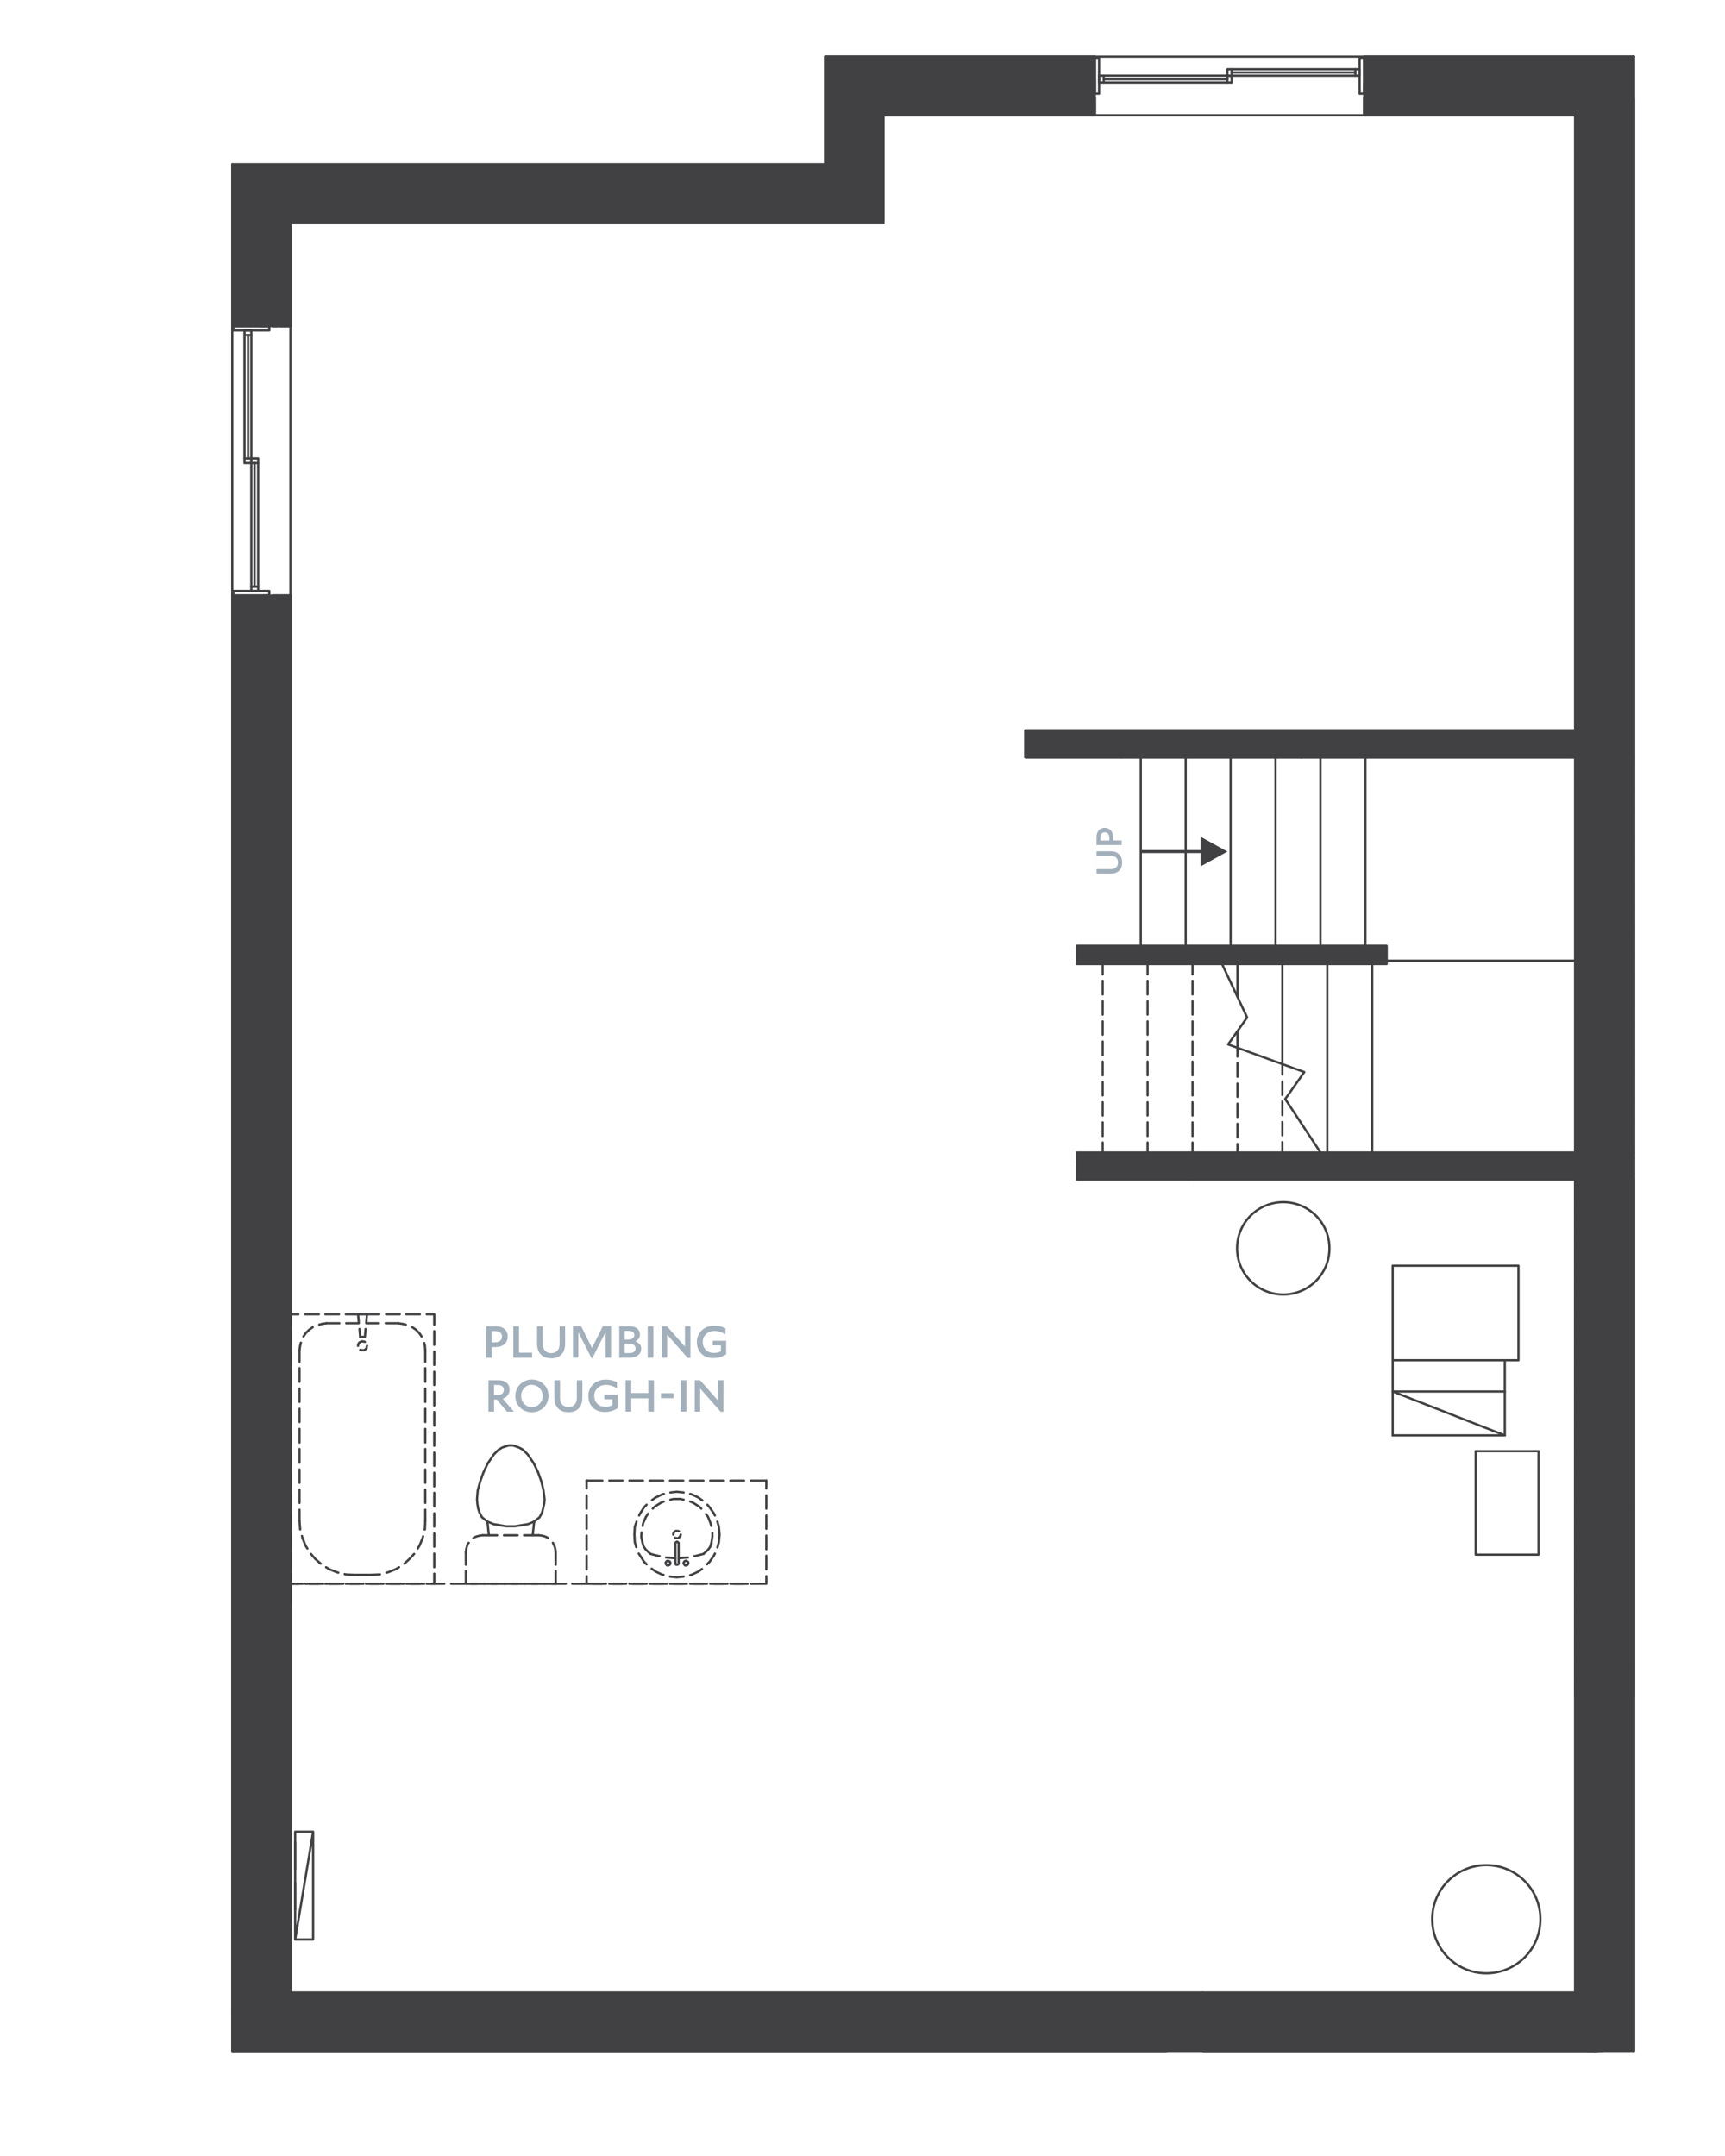 <?xml version="1.0" encoding="UTF-8"?><svg id="uuid-bb9acbee-e363-42e5-844c-2a28ebb15102" xmlns="http://www.w3.org/2000/svg" viewBox="0 0 288 360"><defs><style>.uuid-50a8518d-5e19-49d1-8027-d0b94454b729,.uuid-72440955-7d1c-4c5a-a248-1a3d2e829c39{fill:#414042;}.uuid-50a8518d-5e19-49d1-8027-d0b94454b729,.uuid-185dfe11-c487-41e5-ad1f-79728dfe0fae{stroke:#414042;stroke-linecap:round;stroke-linejoin:round;stroke-width:.38px;}.uuid-353519a7-77f1-4e37-b77f-9c2d1259a2e8{fill:#a2b0bc;}.uuid-185dfe11-c487-41e5-ad1f-79728dfe0fae{fill:none;}</style></defs><path class="uuid-72440955-7d1c-4c5a-a248-1a3d2e829c39" d="M263,19.23h-35.22s38.22-3,38.22-3l-3,3ZM227.78,19.23l38.22-3h-38.22s0,3,0,3Z"/><path class="uuid-185dfe11-c487-41e5-ad1f-79728dfe0fae" d="M263,19.23h-35.22s38.22-3,38.22-3l-3,3ZM227.78,19.23l38.22-3h-38.22s0,3,0,3Z"/><path class="uuid-72440955-7d1c-4c5a-a248-1a3d2e829c39" d="M182.78,19.23h-35.28s35.28-3,35.28-3v3ZM147.5,19.23l35.28-3h-38.28s3,3,3,3Z"/><path class="uuid-185dfe11-c487-41e5-ad1f-79728dfe0fae" d="M182.78,19.23h-35.28s35.28-3,35.28-3v3ZM147.5,19.23l35.28-3h-38.28s3,3,3,3Z"/><polyline class="uuid-185dfe11-c487-41e5-ad1f-79728dfe0fae" points="144.5 16.23 182.78 16.23 182.78 19.23 147.5 19.23"/><polyline class="uuid-185dfe11-c487-41e5-ad1f-79728dfe0fae" points="263 19.23 227.78 19.23 227.78 16.23 266 16.23"/><path class="uuid-72440955-7d1c-4c5a-a248-1a3d2e829c39" d="M266.78,15.45h-39s45-6,45-6l-6,6ZM227.78,15.45l45-6h-45s0,6,0,6Z"/><path class="uuid-185dfe11-c487-41e5-ad1f-79728dfe0fae" d="M266.78,15.45h-39s45-6,45-6l-6,6ZM227.78,15.45l45-6h-45s0,6,0,6Z"/><path class="uuid-72440955-7d1c-4c5a-a248-1a3d2e829c39" d="M182.78,15.45h-39s39-6,39-6v6ZM143.78,15.45l39-6h-45s6,6,6,6Z"/><path class="uuid-185dfe11-c487-41e5-ad1f-79728dfe0fae" d="M182.78,15.45h-39s39-6,39-6v6ZM143.78,15.45l39-6h-45s6,6,6,6Z"/><polyline class="uuid-185dfe11-c487-41e5-ad1f-79728dfe0fae" points="137.78 9.45 182.78 9.45 182.78 15.45 143.78 15.45"/><polyline class="uuid-185dfe11-c487-41e5-ad1f-79728dfe0fae" points="266.78 15.45 227.78 15.45 227.78 9.45 272.78 9.45"/><path class="uuid-72440955-7d1c-4c5a-a248-1a3d2e829c39" d="M48.5,37.23v17.22s-3-20.22-3-20.22l3,3ZM48.5,54.45l-3-20.22v20.22s3,0,3,0Z"/><path class="uuid-185dfe11-c487-41e5-ad1f-79728dfe0fae" d="M48.5,37.23v17.22s-3-20.22-3-20.22l3,3ZM48.5,54.45l-3-20.22v20.22s3,0,3,0Z"/><path class="uuid-72440955-7d1c-4c5a-a248-1a3d2e829c39" d="M48.5,99.45v233.28s-3-233.28-3-233.28h3ZM48.5,332.73l-3-233.28v236.28s3-3,3-3Z"/><path class="uuid-185dfe11-c487-41e5-ad1f-79728dfe0fae" d="M48.5,99.45v233.28s-3-233.28-3-233.28h3ZM48.5,332.73l-3-233.28v236.28s3-3,3-3Z"/><polyline class="uuid-185dfe11-c487-41e5-ad1f-79728dfe0fae" points="45.5 335.73 45.5 99.45 48.5 99.45 48.5 332.73"/><polyline class="uuid-185dfe11-c487-41e5-ad1f-79728dfe0fae" points="48.5 37.23 48.5 54.45 45.5 54.45 45.5 34.23"/><path class="uuid-72440955-7d1c-4c5a-a248-1a3d2e829c39" d="M44.78,33.45v21s-6-27-6-27l6,6ZM44.78,54.45l-6-27v27s6,0,6,0Z"/><path class="uuid-185dfe11-c487-41e5-ad1f-79728dfe0fae" d="M44.78,33.45v21s-6-27-6-27l6,6ZM44.78,54.45l-6-27v27s6,0,6,0Z"/><path class="uuid-72440955-7d1c-4c5a-a248-1a3d2e829c39" d="M40.76,99.45v238.5s-1.98-238.5-1.98-238.5h1.98ZM40.76,337.95l-1.98-238.5v237s1.98,1.5,1.98,1.5Z"/><path class="uuid-185dfe11-c487-41e5-ad1f-79728dfe0fae" d="M40.76,99.45v238.5s-1.98-238.5-1.98-238.5h1.98ZM40.76,337.95l-1.98-238.5v237s1.98,1.5,1.98,1.5Z"/><path class="uuid-72440955-7d1c-4c5a-a248-1a3d2e829c39" d="M44.78,99.45v237s-4.02-237-4.02-237h4.02ZM44.78,336.45l-4.02-237v238.5s4.02-1.5,4.02-1.5Z"/><path class="uuid-185dfe11-c487-41e5-ad1f-79728dfe0fae" d="M44.78,99.45v237s-4.02-237-4.02-237h4.02ZM44.78,336.45l-4.02-237v238.5s4.02-1.5,4.02-1.5Z"/><polyline class="uuid-185dfe11-c487-41e5-ad1f-79728dfe0fae" points="38.78 336.45 38.78 99.45 44.78 99.45 44.78 336.45"/><polyline class="uuid-185dfe11-c487-41e5-ad1f-79728dfe0fae" points="44.78 33.45 44.78 54.45 38.78 54.45 38.78 27.45"/><line class="uuid-185dfe11-c487-41e5-ad1f-79728dfe0fae" x1="49.28" y1="307.59" x2="49.28" y2="312.09"/><line class="uuid-185dfe11-c487-41e5-ad1f-79728dfe0fae" x1="49.28" y1="314.37" x2="49.28" y2="318.87"/><path class="uuid-72440955-7d1c-4c5a-a248-1a3d2e829c39" d="M48.5,332.73h152.28s-155.28,3-155.28,3l3-3ZM200.78,332.73l-155.28,3h155.28s0-3,0-3Z"/><path class="uuid-185dfe11-c487-41e5-ad1f-79728dfe0fae" d="M48.5,332.73h152.28s-155.28,3-155.28,3l3-3ZM200.78,332.73l-155.28,3h155.28s0-3,0-3Z"/><path class="uuid-72440955-7d1c-4c5a-a248-1a3d2e829c39" d="M200.78,332.73h62.22s-62.22,3-62.22,3v-3ZM263,332.73l-62.22,3h65.22s-3-3-3-3Z"/><path class="uuid-185dfe11-c487-41e5-ad1f-79728dfe0fae" d="M200.78,332.73h62.22s-62.22,3-62.22,3v-3ZM263,332.73l-62.22,3h65.22s-3-3-3-3Z"/><line class="uuid-185dfe11-c487-41e5-ad1f-79728dfe0fae" x1="200.78" y1="332.73" x2="263" y2="332.73"/><line class="uuid-185dfe11-c487-41e5-ad1f-79728dfe0fae" x1="266" y1="335.73" x2="200.78" y2="335.73"/><line class="uuid-185dfe11-c487-41e5-ad1f-79728dfe0fae" x1="48.5" y1="332.73" x2="200.78" y2="332.73"/><line class="uuid-185dfe11-c487-41e5-ad1f-79728dfe0fae" x1="200.78" y1="335.73" x2="45.5" y2="335.73"/><path class="uuid-72440955-7d1c-4c5a-a248-1a3d2e829c39" d="M39.44,340.95h159.3s-159.96,1.5-159.96,1.5l.66-1.5ZM198.74,340.95l-159.96,1.5h156s3.96-1.5,3.96-1.5Z"/><path class="uuid-185dfe11-c487-41e5-ad1f-79728dfe0fae" d="M39.44,340.95h159.3s-159.96,1.5-159.96,1.5l.66-1.5ZM198.74,340.95l-159.96,1.5h156s3.96-1.5,3.96-1.5Z"/><path class="uuid-72440955-7d1c-4c5a-a248-1a3d2e829c39" d="M40.76,337.95h159.36s-160.68,3-160.68,3l1.32-3ZM200.12,337.95l-160.68,3h159.3s1.38-3,1.38-3Z"/><path class="uuid-185dfe11-c487-41e5-ad1f-79728dfe0fae" d="M40.76,337.95h159.36s-160.68,3-160.68,3l1.32-3ZM200.12,337.95l-160.68,3h159.3s1.38-3,1.38-3Z"/><path class="uuid-72440955-7d1c-4c5a-a248-1a3d2e829c39" d="M44.78,336.45h156s-160.02,1.5-160.02,1.5l4.02-1.5ZM200.78,336.45l-160.02,1.5h159.36s.66-1.5.66-1.5Z"/><path class="uuid-185dfe11-c487-41e5-ad1f-79728dfe0fae" d="M44.78,336.45h156s-160.02,1.5-160.02,1.5l4.02-1.5ZM200.78,336.45l-160.02,1.5h159.36s.66-1.5.66-1.5Z"/><path class="uuid-72440955-7d1c-4c5a-a248-1a3d2e829c39" d="M198.74,340.95h69.12s-67.08,1.5-67.08,1.5l-2.04-1.5ZM267.86,340.95l-67.08,1.5h66s1.08-1.5,1.08-1.5Z"/><path class="uuid-185dfe11-c487-41e5-ad1f-79728dfe0fae" d="M198.74,340.95h69.12s-67.08,1.5-67.08,1.5l-2.04-1.5ZM267.86,340.95l-67.08,1.5h66s1.08-1.5,1.08-1.5Z"/><path class="uuid-72440955-7d1c-4c5a-a248-1a3d2e829c39" d="M198.98,340.47h69.3s-69.54.48-69.54.48l.24-.48ZM268.28,340.47l-69.54.48h69.12s.42-.48.42-.48Z"/><path class="uuid-185dfe11-c487-41e5-ad1f-79728dfe0fae" d="M198.98,340.47h69.3s-69.54.48-69.54.48l.24-.48ZM268.28,340.47l-69.54.48h69.12s.42-.48.42-.48Z"/><path class="uuid-72440955-7d1c-4c5a-a248-1a3d2e829c39" d="M200.78,336.45h66s-67.8,4.02-67.8,4.02l1.8-4.02ZM266.78,336.45l-67.8,4.02h69.3s-1.5-4.02-1.5-4.02Z"/><path class="uuid-185dfe11-c487-41e5-ad1f-79728dfe0fae" d="M200.78,336.45h66s-67.8,4.02-67.8,4.02l1.8-4.02ZM266.78,336.45l-67.8,4.02h69.3s-1.5-4.02-1.5-4.02Z"/><line class="uuid-185dfe11-c487-41e5-ad1f-79728dfe0fae" x1="200.78" y1="336.45" x2="266.78" y2="336.45"/><line class="uuid-185dfe11-c487-41e5-ad1f-79728dfe0fae" x1="266.78" y1="342.45" x2="200.78" y2="342.45"/><line class="uuid-185dfe11-c487-41e5-ad1f-79728dfe0fae" x1="44.78" y1="336.45" x2="200.78" y2="336.45"/><line class="uuid-185dfe11-c487-41e5-ad1f-79728dfe0fae" x1="194.78" y1="342.45" x2="38.78" y2="342.45"/><line class="uuid-185dfe11-c487-41e5-ad1f-79728dfe0fae" x1="271.58" y1="192.45" x2="272.78" y2="191.31"/><line class="uuid-185dfe11-c487-41e5-ad1f-79728dfe0fae" x1="267.62" y1="192.45" x2="272.78" y2="187.35"/><line class="uuid-185dfe11-c487-41e5-ad1f-79728dfe0fae" x1="266.78" y1="189.33" x2="272.78" y2="183.33"/><line class="uuid-185dfe11-c487-41e5-ad1f-79728dfe0fae" x1="266.78" y1="185.37" x2="272.78" y2="179.37"/><line class="uuid-185dfe11-c487-41e5-ad1f-79728dfe0fae" x1="266.78" y1="181.41" x2="272.78" y2="175.41"/><line class="uuid-185dfe11-c487-41e5-ad1f-79728dfe0fae" x1="266.78" y1="177.39" x2="272.78" y2="171.39"/><line class="uuid-185dfe11-c487-41e5-ad1f-79728dfe0fae" x1="266.78" y1="173.43" x2="272.78" y2="167.43"/><line class="uuid-185dfe11-c487-41e5-ad1f-79728dfe0fae" x1="266.78" y1="169.47" x2="272.78" y2="163.47"/><line class="uuid-185dfe11-c487-41e5-ad1f-79728dfe0fae" x1="266.78" y1="165.51" x2="272.78" y2="159.51"/><line class="uuid-185dfe11-c487-41e5-ad1f-79728dfe0fae" x1="266.78" y1="161.49" x2="272.78" y2="155.49"/><line class="uuid-185dfe11-c487-41e5-ad1f-79728dfe0fae" x1="266.78" y1="157.53" x2="272.78" y2="151.53"/><line class="uuid-185dfe11-c487-41e5-ad1f-79728dfe0fae" x1="266.78" y1="153.57" x2="272.78" y2="147.57"/><line class="uuid-185dfe11-c487-41e5-ad1f-79728dfe0fae" x1="266.78" y1="149.55" x2="272.78" y2="143.55"/><line class="uuid-185dfe11-c487-41e5-ad1f-79728dfe0fae" x1="266.78" y1="145.59" x2="272.78" y2="139.59"/><line class="uuid-185dfe11-c487-41e5-ad1f-79728dfe0fae" x1="266.78" y1="141.63" x2="272.78" y2="135.63"/><line class="uuid-185dfe11-c487-41e5-ad1f-79728dfe0fae" x1="266.78" y1="137.67" x2="272.78" y2="131.67"/><line class="uuid-185dfe11-c487-41e5-ad1f-79728dfe0fae" x1="266.78" y1="133.65" x2="272.78" y2="127.65"/><line class="uuid-185dfe11-c487-41e5-ad1f-79728dfe0fae" x1="266.78" y1="129.69" x2="269.96" y2="126.45"/><path class="uuid-72440955-7d1c-4c5a-a248-1a3d2e829c39" d="M263.66,124.95V18.63s2.34,107.82,2.34,107.82l-2.34-1.5ZM263.66,18.63l2.34,107.82V16.23s-2.34,2.4-2.34,2.4Z"/><path class="uuid-185dfe11-c487-41e5-ad1f-79728dfe0fae" d="M263.66,124.95V18.63s2.34,107.82,2.34,107.82l-2.34-1.5ZM263.66,18.63l2.34,107.82V16.23s-2.34,2.4-2.34,2.4Z"/><path class="uuid-72440955-7d1c-4c5a-a248-1a3d2e829c39" d="M263,121.95V19.23s.66,105.72.66,105.72l-.66-3ZM263,19.23l.66,105.72V18.63s-.66.6-.66.6Z"/><path class="uuid-185dfe11-c487-41e5-ad1f-79728dfe0fae" d="M263,121.95V19.23s.66,105.72.66,105.72l-.66-3ZM263,19.23l.66,105.72V18.63s-.66.6-.66.6Z"/><path class="uuid-72440955-7d1c-4c5a-a248-1a3d2e829c39" d="M263.66,333.33v-139.38s2.34,141.78,2.34,141.78l-2.34-2.4ZM263.66,193.95l2.34,141.78v-143.28s-2.34,1.5-2.34,1.5Z"/><path class="uuid-185dfe11-c487-41e5-ad1f-79728dfe0fae" d="M263.66,333.33v-139.38s2.34,141.78,2.34,141.78l-2.34-2.4ZM263.66,193.95l2.34,141.78v-143.28s-2.34,1.5-2.34,1.5Z"/><path class="uuid-72440955-7d1c-4c5a-a248-1a3d2e829c39" d="M263,332.73v-135.78s.66,136.38.66,136.38l-.66-.6ZM263,196.95l.66,136.38v-139.38s-.66,3-.66,3Z"/><path class="uuid-185dfe11-c487-41e5-ad1f-79728dfe0fae" d="M263,332.73v-135.78s.66,136.38.66,136.38l-.66-.6ZM263,196.95l.66,136.38v-139.38s-.66,3-.66,3Z"/><path class="uuid-72440955-7d1c-4c5a-a248-1a3d2e829c39" d="M263.66,193.95v-69s2.34,67.5,2.34,67.5l-2.34,1.5ZM263.66,124.95l2.34,67.5v-66s-2.34-1.5-2.34-1.5Z"/><path class="uuid-185dfe11-c487-41e5-ad1f-79728dfe0fae" d="M263.66,193.95v-69s2.34,67.5,2.34,67.5l-2.34,1.5ZM263.66,124.95l2.34,67.5v-66s-2.34-1.5-2.34-1.5Z"/><path class="uuid-72440955-7d1c-4c5a-a248-1a3d2e829c39" d="M263,192.45v-66s.66,67.5.66,67.5l-.66-1.5ZM263,126.45l.66,67.5v-69s-.66,1.5-.66,1.5Z"/><path class="uuid-185dfe11-c487-41e5-ad1f-79728dfe0fae" d="M263,192.45v-66s.66,67.5.66,67.5l-.66-1.5ZM263,126.45l.66,67.5v-69s-.66,1.5-.66,1.5Z"/><line class="uuid-185dfe11-c487-41e5-ad1f-79728dfe0fae" x1="263" y1="192.45" x2="263" y2="126.45"/><line class="uuid-185dfe11-c487-41e5-ad1f-79728dfe0fae" x1="266" y1="126.45" x2="266" y2="192.45"/><line class="uuid-185dfe11-c487-41e5-ad1f-79728dfe0fae" x1="263" y1="332.73" x2="263" y2="196.95"/><line class="uuid-185dfe11-c487-41e5-ad1f-79728dfe0fae" x1="266" y1="192.45" x2="266" y2="335.73"/><line class="uuid-185dfe11-c487-41e5-ad1f-79728dfe0fae" x1="263" y1="121.95" x2="263" y2="19.23"/><line class="uuid-185dfe11-c487-41e5-ad1f-79728dfe0fae" x1="266" y1="16.23" x2="266" y2="126.45"/><path class="uuid-72440955-7d1c-4c5a-a248-1a3d2e829c39" d="M266.78,126.45V15.45s6,111,6,111h-6ZM266.78,15.45l6,111V9.45s-6,6-6,6Z"/><path class="uuid-185dfe11-c487-41e5-ad1f-79728dfe0fae" d="M266.78,126.45V15.45s6,111,6,111h-6ZM266.78,15.45l6,111V9.45s-6,6-6,6Z"/><path class="uuid-72440955-7d1c-4c5a-a248-1a3d2e829c39" d="M268.28,340.47v-148.02s4.5,150,4.5,150l-4.5-1.98ZM268.28,192.45l4.5,150v-150s-4.5,0-4.5,0Z"/><path class="uuid-185dfe11-c487-41e5-ad1f-79728dfe0fae" d="M268.28,340.47v-148.02s4.5,150,4.5,150l-4.5-1.98ZM268.28,192.45l4.5,150v-150s-4.5,0-4.5,0Z"/><path class="uuid-72440955-7d1c-4c5a-a248-1a3d2e829c39" d="M266.78,336.45v-144s1.5,148.02,1.5,148.02l-1.5-4.02ZM266.78,192.45l1.5,148.02v-148.02s-1.5,0-1.5,0Z"/><path class="uuid-185dfe11-c487-41e5-ad1f-79728dfe0fae" d="M266.78,336.45v-144s1.5,148.02,1.5,148.02l-1.5-4.02ZM266.78,192.45l1.5,148.02v-148.02s-1.5,0-1.5,0Z"/><path class="uuid-72440955-7d1c-4c5a-a248-1a3d2e829c39" d="M266.78,192.45v-66s6,66,6,66h-6ZM266.78,126.45l6,66v-66s-6,0-6,0Z"/><path class="uuid-185dfe11-c487-41e5-ad1f-79728dfe0fae" d="M266.78,192.45v-66s6,66,6,66h-6ZM266.78,126.45l6,66v-66s-6,0-6,0Z"/><line class="uuid-185dfe11-c487-41e5-ad1f-79728dfe0fae" x1="266.78" y1="192.45" x2="266.78" y2="126.45"/><line class="uuid-185dfe11-c487-41e5-ad1f-79728dfe0fae" x1="272.78" y1="126.45" x2="272.78" y2="192.45"/><line class="uuid-185dfe11-c487-41e5-ad1f-79728dfe0fae" x1="266.78" y1="336.45" x2="266.78" y2="192.45"/><line class="uuid-185dfe11-c487-41e5-ad1f-79728dfe0fae" x1="272.78" y1="192.45" x2="272.78" y2="342.45"/><line class="uuid-185dfe11-c487-41e5-ad1f-79728dfe0fae" x1="266.78" y1="126.45" x2="266.78" y2="15.45"/><line class="uuid-185dfe11-c487-41e5-ad1f-79728dfe0fae" x1="272.78" y1="9.45" x2="272.78" y2="126.45"/><path class="uuid-72440955-7d1c-4c5a-a248-1a3d2e829c39" d="M217.28,124.95h46.38s-46.38,1.5-46.38,1.5v-1.5ZM263.66,124.95l-46.38,1.5h45.72s.66-1.5.66-1.5Z"/><path class="uuid-185dfe11-c487-41e5-ad1f-79728dfe0fae" d="M217.28,124.95h46.38s-46.38,1.5-46.38,1.5v-1.5ZM263.66,124.95l-46.38,1.5h45.72s.66-1.5.66-1.5Z"/><path class="uuid-72440955-7d1c-4c5a-a248-1a3d2e829c39" d="M217.28,121.95h45.72s-45.72,3-45.72,3v-3ZM263,121.95l-45.72,3h46.38s-.66-3-.66-3Z"/><path class="uuid-185dfe11-c487-41e5-ad1f-79728dfe0fae" d="M217.28,121.95h45.72s-45.72,3-45.72,3v-3ZM263,121.95l-45.72,3h46.38s-.66-3-.66-3Z"/><line class="uuid-185dfe11-c487-41e5-ad1f-79728dfe0fae" x1="217.28" y1="121.95" x2="263" y2="121.95"/><line class="uuid-185dfe11-c487-41e5-ad1f-79728dfe0fae" x1="263" y1="126.45" x2="217.28" y2="126.45"/><path class="uuid-72440955-7d1c-4c5a-a248-1a3d2e829c39" d="M263.66,193.95h-83.82s83.16-1.5,83.16-1.5l.66,1.5ZM179.84,193.95l83.16-1.5h-83.16s0,1.5,0,1.5Z"/><path class="uuid-185dfe11-c487-41e5-ad1f-79728dfe0fae" d="M263.66,193.95h-83.82s83.16-1.5,83.16-1.5l.66,1.5ZM179.84,193.95l83.16-1.5h-83.16s0,1.5,0,1.5Z"/><path class="uuid-72440955-7d1c-4c5a-a248-1a3d2e829c39" d="M263,196.95h-83.16s83.82-3,83.82-3l-.66,3ZM179.84,196.95l83.82-3h-83.82s0,3,0,3Z"/><path class="uuid-185dfe11-c487-41e5-ad1f-79728dfe0fae" d="M263,196.95h-83.16s83.82-3,83.82-3l-.66,3ZM179.84,196.95l83.82-3h-83.82s0,3,0,3Z"/><polyline class="uuid-185dfe11-c487-41e5-ad1f-79728dfe0fae" points="263 196.95 179.84 196.95 179.84 192.45 263 192.45"/><path class="uuid-72440955-7d1c-4c5a-a248-1a3d2e829c39" d="M231.5,160.95h-51.66s51.66-3,51.66-3v3ZM179.84,160.95l51.66-3h-51.66s0,3,0,3Z"/><path class="uuid-185dfe11-c487-41e5-ad1f-79728dfe0fae" d="M231.5,160.95h-51.66s51.66-3,51.66-3v3ZM179.84,160.95l51.66-3h-51.66s0,3,0,3Z"/><polyline class="uuid-185dfe11-c487-41e5-ad1f-79728dfe0fae" points="231.5 157.95 231.5 160.95 179.84 160.95 179.84 157.95 231.5 157.95"/><path class="uuid-72440955-7d1c-4c5a-a248-1a3d2e829c39" d="M171.2,121.95h46.08s-46.08,4.5-46.08,4.5v-4.5ZM217.28,121.95l-46.08,4.5h46.08s0-4.5,0-4.5Z"/><path class="uuid-185dfe11-c487-41e5-ad1f-79728dfe0fae" d="M171.2,121.95h46.08s-46.08,4.5-46.08,4.5v-4.5ZM217.28,121.95l-46.08,4.5h46.08s0-4.5,0-4.5Z"/><polyline class="uuid-185dfe11-c487-41e5-ad1f-79728dfe0fae" points="217.28 126.45 171.2 126.45 171.2 121.95 217.28 121.95"/><line class="uuid-185dfe11-c487-41e5-ad1f-79728dfe0fae" x1="227.96" y1="126.45" x2="227.96" y2="157.95"/><line class="uuid-185dfe11-c487-41e5-ad1f-79728dfe0fae" x1="229.1" y1="160.95" x2="229.1" y2="192.45"/><line class="uuid-185dfe11-c487-41e5-ad1f-79728dfe0fae" x1="220.46" y1="126.45" x2="220.46" y2="157.95"/><line class="uuid-185dfe11-c487-41e5-ad1f-79728dfe0fae" x1="221.6" y1="160.95" x2="221.6" y2="192.45"/><line class="uuid-185dfe11-c487-41e5-ad1f-79728dfe0fae" x1="212.96" y1="126.45" x2="212.96" y2="157.95"/><polyline class="uuid-185dfe11-c487-41e5-ad1f-79728dfe0fae" points="214.1 160.95 214.1 177.69 214.1 179.43"/><line class="uuid-185dfe11-c487-41e5-ad1f-79728dfe0fae" x1="214.1" y1="180.57" x2="214.1" y2="182.85"/><line class="uuid-185dfe11-c487-41e5-ad1f-79728dfe0fae" x1="214.1" y1="183.93" x2="214.1" y2="186.21"/><line class="uuid-185dfe11-c487-41e5-ad1f-79728dfe0fae" x1="214.1" y1="187.35" x2="214.1" y2="189.57"/><line class="uuid-185dfe11-c487-41e5-ad1f-79728dfe0fae" x1="214.1" y1="190.71" x2="214.1" y2="192.45"/><line class="uuid-185dfe11-c487-41e5-ad1f-79728dfe0fae" x1="205.46" y1="126.45" x2="205.46" y2="157.95"/><line class="uuid-185dfe11-c487-41e5-ad1f-79728dfe0fae" x1="206.6" y1="160.95" x2="206.6" y2="166.41"/><polyline class="uuid-185dfe11-c487-41e5-ad1f-79728dfe0fae" points="206.6 172.23 206.6 174.99 206.6 176.43"/><line class="uuid-185dfe11-c487-41e5-ad1f-79728dfe0fae" x1="206.6" y1="177.51" x2="206.6" y2="179.79"/><line class="uuid-185dfe11-c487-41e5-ad1f-79728dfe0fae" x1="206.6" y1="180.93" x2="206.6" y2="183.15"/><line class="uuid-185dfe11-c487-41e5-ad1f-79728dfe0fae" x1="206.6" y1="184.29" x2="206.6" y2="186.51"/><line class="uuid-185dfe11-c487-41e5-ad1f-79728dfe0fae" x1="206.6" y1="187.65" x2="206.6" y2="189.93"/><line class="uuid-185dfe11-c487-41e5-ad1f-79728dfe0fae" x1="206.6" y1="191.01" x2="206.6" y2="192.45"/><line class="uuid-185dfe11-c487-41e5-ad1f-79728dfe0fae" x1="197.96" y1="126.45" x2="197.96" y2="157.95"/><line class="uuid-185dfe11-c487-41e5-ad1f-79728dfe0fae" x1="199.1" y1="160.95" x2="199.1" y2="162.69"/><line class="uuid-185dfe11-c487-41e5-ad1f-79728dfe0fae" x1="199.1" y1="163.77" x2="199.1" y2="166.05"/><line class="uuid-185dfe11-c487-41e5-ad1f-79728dfe0fae" x1="199.1" y1="167.19" x2="199.1" y2="169.41"/><line class="uuid-185dfe11-c487-41e5-ad1f-79728dfe0fae" x1="199.1" y1="170.55" x2="199.1" y2="172.77"/><line class="uuid-185dfe11-c487-41e5-ad1f-79728dfe0fae" x1="199.1" y1="173.91" x2="199.1" y2="176.19"/><line class="uuid-185dfe11-c487-41e5-ad1f-79728dfe0fae" x1="199.1" y1="177.27" x2="199.1" y2="179.55"/><line class="uuid-185dfe11-c487-41e5-ad1f-79728dfe0fae" x1="199.1" y1="180.69" x2="199.1" y2="182.91"/><line class="uuid-185dfe11-c487-41e5-ad1f-79728dfe0fae" x1="199.1" y1="184.05" x2="199.1" y2="186.27"/><line class="uuid-185dfe11-c487-41e5-ad1f-79728dfe0fae" x1="199.1" y1="187.41" x2="199.1" y2="189.69"/><line class="uuid-185dfe11-c487-41e5-ad1f-79728dfe0fae" x1="199.1" y1="190.77" x2="199.1" y2="192.45"/><line class="uuid-185dfe11-c487-41e5-ad1f-79728dfe0fae" x1="190.46" y1="126.45" x2="190.46" y2="157.95"/><line class="uuid-185dfe11-c487-41e5-ad1f-79728dfe0fae" x1="191.6" y1="160.95" x2="191.6" y2="162.69"/><line class="uuid-185dfe11-c487-41e5-ad1f-79728dfe0fae" x1="191.6" y1="163.77" x2="191.6" y2="166.05"/><line class="uuid-185dfe11-c487-41e5-ad1f-79728dfe0fae" x1="191.6" y1="167.19" x2="191.6" y2="169.41"/><line class="uuid-185dfe11-c487-41e5-ad1f-79728dfe0fae" x1="191.6" y1="170.55" x2="191.6" y2="172.77"/><line class="uuid-185dfe11-c487-41e5-ad1f-79728dfe0fae" x1="191.6" y1="173.91" x2="191.6" y2="176.19"/><line class="uuid-185dfe11-c487-41e5-ad1f-79728dfe0fae" x1="191.6" y1="177.27" x2="191.6" y2="179.55"/><line class="uuid-185dfe11-c487-41e5-ad1f-79728dfe0fae" x1="191.6" y1="180.69" x2="191.6" y2="182.91"/><line class="uuid-185dfe11-c487-41e5-ad1f-79728dfe0fae" x1="191.6" y1="184.05" x2="191.6" y2="186.27"/><line class="uuid-185dfe11-c487-41e5-ad1f-79728dfe0fae" x1="191.6" y1="187.41" x2="191.6" y2="189.69"/><line class="uuid-185dfe11-c487-41e5-ad1f-79728dfe0fae" x1="191.6" y1="190.77" x2="191.6" y2="192.45"/><line class="uuid-185dfe11-c487-41e5-ad1f-79728dfe0fae" x1="184.1" y1="160.95" x2="184.1" y2="162.69"/><line class="uuid-185dfe11-c487-41e5-ad1f-79728dfe0fae" x1="184.1" y1="163.77" x2="184.1" y2="166.05"/><line class="uuid-185dfe11-c487-41e5-ad1f-79728dfe0fae" x1="184.1" y1="167.19" x2="184.1" y2="169.41"/><line class="uuid-185dfe11-c487-41e5-ad1f-79728dfe0fae" x1="184.1" y1="170.55" x2="184.1" y2="172.77"/><line class="uuid-185dfe11-c487-41e5-ad1f-79728dfe0fae" x1="184.1" y1="173.91" x2="184.1" y2="176.19"/><line class="uuid-185dfe11-c487-41e5-ad1f-79728dfe0fae" x1="184.1" y1="177.27" x2="184.1" y2="179.55"/><line class="uuid-185dfe11-c487-41e5-ad1f-79728dfe0fae" x1="184.1" y1="180.69" x2="184.1" y2="182.91"/><line class="uuid-185dfe11-c487-41e5-ad1f-79728dfe0fae" x1="184.1" y1="184.05" x2="184.1" y2="186.27"/><line class="uuid-185dfe11-c487-41e5-ad1f-79728dfe0fae" x1="184.1" y1="187.41" x2="184.1" y2="189.69"/><line class="uuid-185dfe11-c487-41e5-ad1f-79728dfe0fae" x1="184.1" y1="190.77" x2="184.1" y2="192.45"/><line class="uuid-185dfe11-c487-41e5-ad1f-79728dfe0fae" x1="231.5" y1="160.41" x2="263" y2="160.41"/><polyline class="uuid-185dfe11-c487-41e5-ad1f-79728dfe0fae" points="227 9.64 227.78 9.64 227.78 15.64 227 15.64 227 9.64"/><polyline class="uuid-185dfe11-c487-41e5-ad1f-79728dfe0fae" points="183.5 9.64 182.78 9.64 182.78 15.64 183.5 15.64 183.5 9.64"/><polyline class="uuid-185dfe11-c487-41e5-ad1f-79728dfe0fae" points="227 12.64 227 11.56 204.92 11.56 204.92 12.64 227 12.64"/><line class="uuid-185dfe11-c487-41e5-ad1f-79728dfe0fae" x1="226.28" y1="12.64" x2="226.28" y2="11.56"/><line class="uuid-185dfe11-c487-41e5-ad1f-79728dfe0fae" x1="205.64" y1="12.64" x2="205.64" y2="11.56"/><line class="uuid-185dfe11-c487-41e5-ad1f-79728dfe0fae" x1="226.28" y1="12.1" x2="205.64" y2="12.1"/><polyline class="uuid-185dfe11-c487-41e5-ad1f-79728dfe0fae" points="205.64 13.78 205.64 12.64 183.5 12.64 183.5 13.78 205.64 13.78"/><line class="uuid-185dfe11-c487-41e5-ad1f-79728dfe0fae" x1="204.92" y1="13.78" x2="204.92" y2="12.64"/><line class="uuid-185dfe11-c487-41e5-ad1f-79728dfe0fae" x1="184.28" y1="13.78" x2="184.28" y2="12.64"/><line class="uuid-185dfe11-c487-41e5-ad1f-79728dfe0fae" x1="204.92" y1="13.24" x2="184.28" y2="13.24"/><polyline class="uuid-185dfe11-c487-41e5-ad1f-79728dfe0fae" points="227.78 17.56 227.78 19.24 182.78 19.24 182.78 17.56"/><polyline class="uuid-185dfe11-c487-41e5-ad1f-79728dfe0fae" points="227.78 9.64 227.78 9.46 182.78 9.46 182.78 9.64"/><line class="uuid-185dfe11-c487-41e5-ad1f-79728dfe0fae" x1="198.5" y1="196.95" x2="198.5" y2="192.45"/><path class="uuid-72440955-7d1c-4c5a-a248-1a3d2e829c39" d="M185.3,193.65h-.6s.42-.06.42-.06l.18.06ZM184.7,193.65l.42-.06h-.18s-.24.06-.24.06Z"/><path class="uuid-185dfe11-c487-41e5-ad1f-79728dfe0fae" d="M185.3,193.65h-.6s.42-.06.42-.06l.18.06ZM184.7,193.65l.42-.06h-.18s-.24.06-.24.06Z"/><path class="uuid-72440955-7d1c-4c5a-a248-1a3d2e829c39" d="M185.54,193.71h-1.02s.78-.06.78-.06l.24.06ZM184.52,193.71l.78-.06h-.6s-.18.06-.18.06Z"/><path class="uuid-185dfe11-c487-41e5-ad1f-79728dfe0fae" d="M185.54,193.71h-1.02s.78-.06.78-.06l.24.06ZM184.52,193.71l.78-.06h-.6s-.18.06-.18.06Z"/><path class="uuid-72440955-7d1c-4c5a-a248-1a3d2e829c39" d="M185.72,193.83h-1.38s1.2-.12,1.2-.12l.18.12ZM184.34,193.83l1.2-.12h-1.02s-.18.12-.18.12Z"/><path class="uuid-185dfe11-c487-41e5-ad1f-79728dfe0fae" d="M185.72,193.83h-1.38s1.2-.12,1.2-.12l.18.12ZM184.34,193.83l1.2-.12h-1.02s-.18.12-.18.12Z"/><path class="uuid-72440955-7d1c-4c5a-a248-1a3d2e829c39" d="M185.84,193.95h-1.68s1.56-.12,1.56-.12l.12.12ZM184.16,193.95l1.56-.12h-1.38s-.18.12-.18.12Z"/><path class="uuid-185dfe11-c487-41e5-ad1f-79728dfe0fae" d="M185.84,193.95h-1.68s1.56-.12,1.56-.12l.12.12ZM184.16,193.95l1.56-.12h-1.38s-.18.12-.18.12Z"/><path class="uuid-72440955-7d1c-4c5a-a248-1a3d2e829c39" d="M185.96,194.13h-1.92s1.8-.18,1.8-.18l.12.18ZM184.04,194.13l1.8-.18h-1.68s-.12.18-.12.18Z"/><path class="uuid-185dfe11-c487-41e5-ad1f-79728dfe0fae" d="M185.96,194.13h-1.92s1.8-.18,1.8-.18l.12.18ZM184.04,194.13l1.8-.18h-1.68s-.12.18-.12.18Z"/><path class="uuid-72440955-7d1c-4c5a-a248-1a3d2e829c39" d="M186.08,194.31h-2.1s1.98-.18,1.98-.18l.12.18ZM183.98,194.31l1.98-.18h-1.92s-.06.18-.06.18Z"/><path class="uuid-185dfe11-c487-41e5-ad1f-79728dfe0fae" d="M186.08,194.31h-2.1s1.98-.18,1.98-.18l.12.18ZM183.98,194.31l1.98-.18h-1.92s-.06.18-.06.18Z"/><path class="uuid-72440955-7d1c-4c5a-a248-1a3d2e829c39" d="M186.14,194.49h-2.22s2.16-.18,2.16-.18l.06.18ZM183.92,194.49l2.16-.18h-2.1s-.06.18-.06.18Z"/><path class="uuid-185dfe11-c487-41e5-ad1f-79728dfe0fae" d="M186.14,194.49h-2.22s2.16-.18,2.16-.18l.06.18ZM183.92,194.49l2.16-.18h-2.1s-.06.18-.06.18Z"/><path class="uuid-72440955-7d1c-4c5a-a248-1a3d2e829c39" d="M186.14,194.73h-2.22s2.22-.24,2.22-.24v.24ZM183.92,194.73l2.22-.24h-2.22s0,.24,0,.24Z"/><path class="uuid-185dfe11-c487-41e5-ad1f-79728dfe0fae" d="M186.14,194.73h-2.22s2.22-.24,2.22-.24v.24ZM183.92,194.73l2.22-.24h-2.22s0,.24,0,.24Z"/><path class="uuid-72440955-7d1c-4c5a-a248-1a3d2e829c39" d="M186.14,194.91h-2.22s2.22-.18,2.22-.18v.18ZM183.92,194.91l2.22-.18h-2.22s0,.18,0,.18Z"/><path class="uuid-185dfe11-c487-41e5-ad1f-79728dfe0fae" d="M186.14,194.91h-2.22s2.22-.18,2.22-.18v.18ZM183.92,194.91l2.22-.18h-2.22s0,.18,0,.18Z"/><path class="uuid-72440955-7d1c-4c5a-a248-1a3d2e829c39" d="M186.08,195.15h-2.1s2.16-.24,2.16-.24l-.06.24ZM183.98,195.15l2.16-.24h-2.22s.06.24.06.24Z"/><path class="uuid-185dfe11-c487-41e5-ad1f-79728dfe0fae" d="M186.08,195.15h-2.1s2.16-.24,2.16-.24l-.06.24ZM183.98,195.15l2.16-.24h-2.22s.06.24.06.24Z"/><path class="uuid-72440955-7d1c-4c5a-a248-1a3d2e829c39" d="M185.96,195.33h-1.92s2.04-.18,2.04-.18l-.12.18ZM184.04,195.33l2.04-.18h-2.1s.06.18.06.18Z"/><path class="uuid-185dfe11-c487-41e5-ad1f-79728dfe0fae" d="M185.96,195.33h-1.92s2.04-.18,2.04-.18l-.12.18ZM184.04,195.33l2.04-.18h-2.1s.06.18.06.18Z"/><path class="uuid-72440955-7d1c-4c5a-a248-1a3d2e829c39" d="M185.84,195.51h-1.68s1.8-.18,1.8-.18l-.12.18ZM184.16,195.51l1.8-.18h-1.92s.12.18.12.18Z"/><path class="uuid-185dfe11-c487-41e5-ad1f-79728dfe0fae" d="M185.84,195.51h-1.68s1.8-.18,1.8-.18l-.12.18ZM184.16,195.51l1.8-.18h-1.92s.12.18.12.18Z"/><path class="uuid-72440955-7d1c-4c5a-a248-1a3d2e829c39" d="M185.72,195.63h-1.38s1.5-.12,1.5-.12l-.12.12ZM184.34,195.63l1.5-.12h-1.68s.18.12.18.12Z"/><path class="uuid-185dfe11-c487-41e5-ad1f-79728dfe0fae" d="M185.72,195.63h-1.38s1.5-.12,1.5-.12l-.12.12ZM184.34,195.63l1.5-.12h-1.68s.18.12.18.12Z"/><path class="uuid-72440955-7d1c-4c5a-a248-1a3d2e829c39" d="M185.54,195.75h-1.02s1.2-.12,1.2-.12l-.18.12ZM184.52,195.75l1.2-.12h-1.38s.18.12.18.12Z"/><path class="uuid-185dfe11-c487-41e5-ad1f-79728dfe0fae" d="M185.54,195.75h-1.02s1.2-.12,1.2-.12l-.18.12ZM184.52,195.75l1.2-.12h-1.38s.18.12.18.12Z"/><path class="uuid-72440955-7d1c-4c5a-a248-1a3d2e829c39" d="M185.3,195.81h-.6s.84-.06.84-.06l-.24.06ZM184.7,195.81l.84-.06h-1.02s.18.06.18.06Z"/><path class="uuid-185dfe11-c487-41e5-ad1f-79728dfe0fae" d="M185.3,195.81h-.6s.84-.06.84-.06l-.24.06ZM184.7,195.81l.84-.06h-1.02s.18.06.18.06Z"/><path class="uuid-72440955-7d1c-4c5a-a248-1a3d2e829c39" d="M185.12,195.87h-.18l.36-.06-.18.06ZM184.94,195.87l.36-.06h-.6s.24.06.24.06Z"/><path class="uuid-185dfe11-c487-41e5-ad1f-79728dfe0fae" d="M185.12,195.87h-.18l.36-.06-.18.06ZM184.94,195.87l.36-.06h-.6s.24.06.24.06Z"/><path class="uuid-185dfe11-c487-41e5-ad1f-79728dfe0fae" d="M183.86,194.7c0-.61.5-1.11,1.11-1.11s1.11.5,1.11,1.11c0,.61-.5,1.11-1.11,1.11s-1.11-.5-1.11-1.11"/><line class="uuid-185dfe11-c487-41e5-ad1f-79728dfe0fae" x1="187.28" y1="126.45" x2="187.28" y2="121.95"/><path class="uuid-72440955-7d1c-4c5a-a248-1a3d2e829c39" d="M174.08,123.15h-.6s.42-.06.42-.06l.18.06ZM173.48,123.15l.42-.06h-.24s-.18.06-.18.06Z"/><path class="uuid-185dfe11-c487-41e5-ad1f-79728dfe0fae" d="M174.08,123.15h-.6s.42-.06.42-.06l.18.06ZM173.48,123.15l.42-.06h-.24s-.18.06-.18.06Z"/><path class="uuid-72440955-7d1c-4c5a-a248-1a3d2e829c39" d="M174.26,123.21h-1.02s.84-.06.84-.06l.18.06ZM173.24,123.21l.84-.06h-.6s-.24.06-.24.06Z"/><path class="uuid-185dfe11-c487-41e5-ad1f-79728dfe0fae" d="M174.26,123.21h-1.02s.84-.06.84-.06l.18.06ZM173.24,123.21l.84-.06h-.6s-.24.06-.24.06Z"/><path class="uuid-72440955-7d1c-4c5a-a248-1a3d2e829c39" d="M174.44,123.33h-1.32s1.14-.12,1.14-.12l.18.12ZM173.12,123.33l1.14-.12h-1.02s-.12.12-.12.12Z"/><path class="uuid-185dfe11-c487-41e5-ad1f-79728dfe0fae" d="M174.44,123.33h-1.32s1.14-.12,1.14-.12l.18.12ZM173.12,123.33l1.14-.12h-1.02s-.12.12-.12.12Z"/><path class="uuid-72440955-7d1c-4c5a-a248-1a3d2e829c39" d="M174.62,123.45h-1.68s1.5-.12,1.5-.12l.18.12ZM172.94,123.45l1.5-.12h-1.32s-.18.12-.18.12Z"/><path class="uuid-185dfe11-c487-41e5-ad1f-79728dfe0fae" d="M174.62,123.45h-1.68s1.5-.12,1.5-.12l.18.12ZM172.94,123.45l1.5-.12h-1.32s-.18.12-.18.12Z"/><path class="uuid-72440955-7d1c-4c5a-a248-1a3d2e829c39" d="M174.74,123.63h-1.92s1.8-.18,1.8-.18l.12.18ZM172.82,123.63l1.8-.18h-1.68s-.12.18-.12.18Z"/><path class="uuid-185dfe11-c487-41e5-ad1f-79728dfe0fae" d="M174.74,123.63h-1.92s1.8-.18,1.8-.18l.12.18ZM172.82,123.63l1.8-.18h-1.68s-.12.18-.12.18Z"/><path class="uuid-72440955-7d1c-4c5a-a248-1a3d2e829c39" d="M174.8,123.81h-2.1s2.04-.18,2.04-.18l.06.18ZM172.7,123.81l2.04-.18h-1.92s-.12.18-.12.18Z"/><path class="uuid-185dfe11-c487-41e5-ad1f-79728dfe0fae" d="M174.8,123.81h-2.1s2.04-.18,2.04-.18l.06.18ZM172.7,123.81l2.04-.18h-1.92s-.12.18-.12.18Z"/><path class="uuid-72440955-7d1c-4c5a-a248-1a3d2e829c39" d="M174.86,124.05h-2.22s2.16-.24,2.16-.24l.06.24ZM172.64,124.05l2.16-.24h-2.1s-.06.24-.06.24Z"/><path class="uuid-185dfe11-c487-41e5-ad1f-79728dfe0fae" d="M174.86,124.05h-2.22s2.16-.24,2.16-.24l.06.24ZM172.64,124.05l2.16-.24h-2.1s-.06.24-.06.24Z"/><path class="uuid-72440955-7d1c-4c5a-a248-1a3d2e829c39" d="M174.92,124.23h-2.28s2.22-.18,2.22-.18l.06.18ZM172.64,124.23l2.22-.18h-2.22s0,.18,0,.18Z"/><path class="uuid-185dfe11-c487-41e5-ad1f-79728dfe0fae" d="M174.92,124.23h-2.28s2.22-.18,2.22-.18l.06.18ZM172.64,124.23l2.22-.18h-2.22s0,.18,0,.18Z"/><path class="uuid-72440955-7d1c-4c5a-a248-1a3d2e829c39" d="M174.86,124.41h-2.22s2.28-.18,2.28-.18l-.06.18ZM172.64,124.41l2.28-.18h-2.28s0,.18,0,.18Z"/><path class="uuid-185dfe11-c487-41e5-ad1f-79728dfe0fae" d="M174.86,124.41h-2.22s2.28-.18,2.28-.18l-.06.18ZM172.64,124.41l2.28-.18h-2.28s0,.18,0,.18Z"/><path class="uuid-72440955-7d1c-4c5a-a248-1a3d2e829c39" d="M174.8,124.65h-2.1s2.16-.24,2.16-.24l-.06.24ZM172.7,124.65l2.16-.24h-2.22s.06.24.06.24Z"/><path class="uuid-185dfe11-c487-41e5-ad1f-79728dfe0fae" d="M174.8,124.65h-2.1s2.16-.24,2.16-.24l-.06.24ZM172.7,124.65l2.16-.24h-2.22s.06.24.06.24Z"/><path class="uuid-72440955-7d1c-4c5a-a248-1a3d2e829c39" d="M174.74,124.83h-1.92s1.98-.18,1.98-.18l-.06.18ZM172.82,124.83l1.98-.18h-2.1s.12.18.12.18Z"/><path class="uuid-185dfe11-c487-41e5-ad1f-79728dfe0fae" d="M174.74,124.83h-1.92s1.98-.18,1.98-.18l-.06.18ZM172.82,124.83l1.98-.18h-2.1s.12.18.12.18Z"/><path class="uuid-72440955-7d1c-4c5a-a248-1a3d2e829c39" d="M174.62,125.01h-1.68s1.8-.18,1.8-.18l-.12.18ZM172.94,125.01l1.8-.18h-1.92s.12.18.12.18Z"/><path class="uuid-185dfe11-c487-41e5-ad1f-79728dfe0fae" d="M174.62,125.01h-1.68s1.8-.18,1.8-.18l-.12.18ZM172.94,125.01l1.8-.18h-1.92s.12.18.12.18Z"/><path class="uuid-72440955-7d1c-4c5a-a248-1a3d2e829c39" d="M174.44,125.13h-1.32s1.5-.12,1.5-.12l-.18.12ZM173.12,125.13l1.5-.12h-1.68s.18.12.18.12Z"/><path class="uuid-185dfe11-c487-41e5-ad1f-79728dfe0fae" d="M174.44,125.13h-1.32s1.5-.12,1.5-.12l-.18.12ZM173.12,125.13l1.5-.12h-1.68s.18.12.18.12Z"/><path class="uuid-72440955-7d1c-4c5a-a248-1a3d2e829c39" d="M174.26,125.25h-1.02s1.2-.12,1.2-.12l-.18.12ZM173.24,125.25l1.2-.12h-1.32s.12.12.12.12Z"/><path class="uuid-185dfe11-c487-41e5-ad1f-79728dfe0fae" d="M174.26,125.25h-1.02s1.2-.12,1.2-.12l-.18.12ZM173.24,125.25l1.2-.12h-1.32s.12.12.12.12Z"/><path class="uuid-72440955-7d1c-4c5a-a248-1a3d2e829c39" d="M174.08,125.31h-.6s.78-.06.78-.06l-.18.06ZM173.48,125.31l.78-.06h-1.02s.24.06.24.06Z"/><path class="uuid-185dfe11-c487-41e5-ad1f-79728dfe0fae" d="M174.08,125.31h-.6s.78-.06.78-.06l-.18.06ZM173.48,125.31l.78-.06h-1.02s.24.06.24.06Z"/><path class="uuid-72440955-7d1c-4c5a-a248-1a3d2e829c39" d="M173.9,125.37h-.24l.42-.06-.18.06ZM173.66,125.37l.42-.06h-.6s.18.06.18.06Z"/><path class="uuid-185dfe11-c487-41e5-ad1f-79728dfe0fae" d="M173.9,125.37h-.24l.42-.06-.18.06ZM173.66,125.37l.42-.06h-.6s.18.06.18.06Z"/><path class="uuid-185dfe11-c487-41e5-ad1f-79728dfe0fae" d="M172.64,124.2c0-.61.5-1.11,1.11-1.11s1.11.5,1.11,1.11c0,.61-.5,1.11-1.11,1.11s-1.11-.5-1.11-1.11"/><line class="uuid-185dfe11-c487-41e5-ad1f-79728dfe0fae" x1="222.38" y1="195.33" x2="214.58" y2="183.51"/><polyline class="uuid-185dfe11-c487-41e5-ad1f-79728dfe0fae" points="203.38 159.58 208.22 169.89 205.04 174.39 217.76 179.01 214.58 183.51"/><line class="uuid-185dfe11-c487-41e5-ad1f-79728dfe0fae" x1="272.78" y1="193.35" x2="271.88" y2="192.45"/><line class="uuid-185dfe11-c487-41e5-ad1f-79728dfe0fae" x1="272.78" y1="195.99" x2="269.24" y2="192.45"/><line class="uuid-185dfe11-c487-41e5-ad1f-79728dfe0fae" x1="272.78" y1="198.63" x2="266.78" y2="192.63"/><line class="uuid-185dfe11-c487-41e5-ad1f-79728dfe0fae" x1="272.78" y1="201.27" x2="266.78" y2="195.27"/><line class="uuid-185dfe11-c487-41e5-ad1f-79728dfe0fae" x1="272.78" y1="203.97" x2="266.78" y2="197.97"/><line class="uuid-185dfe11-c487-41e5-ad1f-79728dfe0fae" x1="272.78" y1="206.61" x2="266.78" y2="200.61"/><line class="uuid-185dfe11-c487-41e5-ad1f-79728dfe0fae" x1="272.78" y1="209.25" x2="266.78" y2="203.25"/><line class="uuid-185dfe11-c487-41e5-ad1f-79728dfe0fae" x1="272.78" y1="211.89" x2="266.78" y2="205.89"/><line class="uuid-185dfe11-c487-41e5-ad1f-79728dfe0fae" x1="272.78" y1="214.53" x2="266.78" y2="208.53"/><line class="uuid-185dfe11-c487-41e5-ad1f-79728dfe0fae" x1="272.78" y1="217.23" x2="266.78" y2="211.23"/><line class="uuid-185dfe11-c487-41e5-ad1f-79728dfe0fae" x1="272.78" y1="219.87" x2="266.78" y2="213.87"/><line class="uuid-185dfe11-c487-41e5-ad1f-79728dfe0fae" x1="272.78" y1="222.51" x2="266.78" y2="216.51"/><line class="uuid-185dfe11-c487-41e5-ad1f-79728dfe0fae" x1="272.78" y1="225.15" x2="266.78" y2="219.15"/><line class="uuid-185dfe11-c487-41e5-ad1f-79728dfe0fae" x1="272.78" y1="227.79" x2="266.78" y2="221.79"/><line class="uuid-185dfe11-c487-41e5-ad1f-79728dfe0fae" x1="272.78" y1="230.49" x2="266.78" y2="224.49"/><line class="uuid-185dfe11-c487-41e5-ad1f-79728dfe0fae" x1="272.78" y1="233.13" x2="266.78" y2="227.13"/><line class="uuid-185dfe11-c487-41e5-ad1f-79728dfe0fae" x1="272.78" y1="235.77" x2="266.78" y2="229.77"/><line class="uuid-185dfe11-c487-41e5-ad1f-79728dfe0fae" x1="272.78" y1="238.41" x2="266.78" y2="232.41"/><line class="uuid-185dfe11-c487-41e5-ad1f-79728dfe0fae" x1="272.78" y1="241.05" x2="266.78" y2="235.05"/><line class="uuid-185dfe11-c487-41e5-ad1f-79728dfe0fae" x1="272.78" y1="243.75" x2="266.78" y2="237.75"/><line class="uuid-185dfe11-c487-41e5-ad1f-79728dfe0fae" x1="272.78" y1="246.39" x2="266.78" y2="240.39"/><line class="uuid-185dfe11-c487-41e5-ad1f-79728dfe0fae" x1="272.78" y1="249.03" x2="266.78" y2="243.03"/><line class="uuid-185dfe11-c487-41e5-ad1f-79728dfe0fae" x1="272.78" y1="251.67" x2="266.78" y2="245.67"/><line class="uuid-185dfe11-c487-41e5-ad1f-79728dfe0fae" x1="272.78" y1="254.31" x2="266.78" y2="248.31"/><line class="uuid-185dfe11-c487-41e5-ad1f-79728dfe0fae" x1="272.78" y1="256.95" x2="266.78" y2="250.95"/><line class="uuid-185dfe11-c487-41e5-ad1f-79728dfe0fae" x1="272.78" y1="259.65" x2="266.78" y2="253.65"/><line class="uuid-185dfe11-c487-41e5-ad1f-79728dfe0fae" x1="272.78" y1="262.29" x2="266.78" y2="256.29"/><line class="uuid-185dfe11-c487-41e5-ad1f-79728dfe0fae" x1="272.78" y1="264.93" x2="266.78" y2="258.93"/><line class="uuid-185dfe11-c487-41e5-ad1f-79728dfe0fae" x1="272.78" y1="267.57" x2="266.78" y2="261.57"/><line class="uuid-185dfe11-c487-41e5-ad1f-79728dfe0fae" x1="272.78" y1="270.21" x2="266.78" y2="264.21"/><line class="uuid-185dfe11-c487-41e5-ad1f-79728dfe0fae" x1="272.78" y1="272.91" x2="266.78" y2="266.91"/><line class="uuid-185dfe11-c487-41e5-ad1f-79728dfe0fae" x1="272.78" y1="275.55" x2="266.78" y2="269.55"/><line class="uuid-185dfe11-c487-41e5-ad1f-79728dfe0fae" x1="272.78" y1="278.19" x2="266.78" y2="272.19"/><line class="uuid-185dfe11-c487-41e5-ad1f-79728dfe0fae" x1="272.78" y1="280.83" x2="266.78" y2="274.83"/><line class="uuid-185dfe11-c487-41e5-ad1f-79728dfe0fae" x1="272.48" y1="283.23" x2="266.78" y2="277.47"/><line class="uuid-185dfe11-c487-41e5-ad1f-79728dfe0fae" x1="269.84" y1="283.23" x2="266.78" y2="280.17"/><line class="uuid-185dfe11-c487-41e5-ad1f-79728dfe0fae" x1="267.2" y1="283.23" x2="266.78" y2="282.81"/><polyline class="uuid-185dfe11-c487-41e5-ad1f-79728dfe0fae" points="272.78 196.95 266.78 196.95 266.78 283.23 272.78 283.23 272.78 196.95"/><line class="uuid-185dfe11-c487-41e5-ad1f-79728dfe0fae" x1="265.16" y1="283.23" x2="266" y2="282.39"/><line class="uuid-185dfe11-c487-41e5-ad1f-79728dfe0fae" x1="263" y1="282.75" x2="266" y2="279.75"/><line class="uuid-185dfe11-c487-41e5-ad1f-79728dfe0fae" x1="263" y1="280.11" x2="266" y2="277.11"/><line class="uuid-185dfe11-c487-41e5-ad1f-79728dfe0fae" x1="263" y1="277.41" x2="266" y2="274.41"/><line class="uuid-185dfe11-c487-41e5-ad1f-79728dfe0fae" x1="263" y1="274.77" x2="266" y2="271.77"/><line class="uuid-185dfe11-c487-41e5-ad1f-79728dfe0fae" x1="263" y1="272.13" x2="266" y2="269.13"/><line class="uuid-185dfe11-c487-41e5-ad1f-79728dfe0fae" x1="263" y1="269.49" x2="266" y2="266.49"/><line class="uuid-185dfe11-c487-41e5-ad1f-79728dfe0fae" x1="263" y1="266.85" x2="266" y2="263.85"/><line class="uuid-185dfe11-c487-41e5-ad1f-79728dfe0fae" x1="263" y1="264.15" x2="266" y2="261.15"/><line class="uuid-185dfe11-c487-41e5-ad1f-79728dfe0fae" x1="263" y1="261.51" x2="266" y2="258.51"/><line class="uuid-185dfe11-c487-41e5-ad1f-79728dfe0fae" x1="263" y1="258.87" x2="266" y2="255.87"/><line class="uuid-185dfe11-c487-41e5-ad1f-79728dfe0fae" x1="263" y1="256.23" x2="266" y2="253.23"/><line class="uuid-185dfe11-c487-41e5-ad1f-79728dfe0fae" x1="263" y1="253.59" x2="266" y2="250.59"/><line class="uuid-185dfe11-c487-41e5-ad1f-79728dfe0fae" x1="263" y1="250.89" x2="266" y2="247.89"/><line class="uuid-185dfe11-c487-41e5-ad1f-79728dfe0fae" x1="263" y1="248.25" x2="266" y2="245.25"/><line class="uuid-185dfe11-c487-41e5-ad1f-79728dfe0fae" x1="263" y1="245.61" x2="266" y2="242.61"/><line class="uuid-185dfe11-c487-41e5-ad1f-79728dfe0fae" x1="263" y1="242.97" x2="266" y2="239.97"/><line class="uuid-185dfe11-c487-41e5-ad1f-79728dfe0fae" x1="263" y1="240.33" x2="266" y2="237.33"/><line class="uuid-185dfe11-c487-41e5-ad1f-79728dfe0fae" x1="263" y1="237.63" x2="266" y2="234.63"/><line class="uuid-185dfe11-c487-41e5-ad1f-79728dfe0fae" x1="263" y1="234.99" x2="266" y2="231.99"/><line class="uuid-185dfe11-c487-41e5-ad1f-79728dfe0fae" x1="263" y1="232.35" x2="266" y2="229.35"/><line class="uuid-185dfe11-c487-41e5-ad1f-79728dfe0fae" x1="263" y1="229.71" x2="266" y2="226.71"/><line class="uuid-185dfe11-c487-41e5-ad1f-79728dfe0fae" x1="263" y1="227.07" x2="266" y2="224.07"/><line class="uuid-185dfe11-c487-41e5-ad1f-79728dfe0fae" x1="263" y1="224.37" x2="266" y2="221.37"/><line class="uuid-185dfe11-c487-41e5-ad1f-79728dfe0fae" x1="263" y1="221.73" x2="266" y2="218.73"/><line class="uuid-185dfe11-c487-41e5-ad1f-79728dfe0fae" x1="263" y1="219.09" x2="266" y2="216.09"/><line class="uuid-185dfe11-c487-41e5-ad1f-79728dfe0fae" x1="263" y1="216.45" x2="266" y2="213.45"/><line class="uuid-185dfe11-c487-41e5-ad1f-79728dfe0fae" x1="263" y1="213.81" x2="266" y2="210.81"/><line class="uuid-185dfe11-c487-41e5-ad1f-79728dfe0fae" x1="263" y1="211.11" x2="266" y2="208.11"/><line class="uuid-185dfe11-c487-41e5-ad1f-79728dfe0fae" x1="263" y1="208.47" x2="266" y2="205.47"/><line class="uuid-185dfe11-c487-41e5-ad1f-79728dfe0fae" x1="263" y1="205.83" x2="266" y2="202.83"/><line class="uuid-185dfe11-c487-41e5-ad1f-79728dfe0fae" x1="263" y1="203.19" x2="266" y2="200.19"/><line class="uuid-185dfe11-c487-41e5-ad1f-79728dfe0fae" x1="263" y1="200.55" x2="266" y2="197.55"/><line class="uuid-185dfe11-c487-41e5-ad1f-79728dfe0fae" x1="263" y1="197.91" x2="266" y2="194.91"/><line class="uuid-185dfe11-c487-41e5-ad1f-79728dfe0fae" x1="263" y1="195.21" x2="265.76" y2="192.45"/><line class="uuid-185dfe11-c487-41e5-ad1f-79728dfe0fae" x1="263" y1="192.57" x2="263.12" y2="192.45"/><polyline class="uuid-185dfe11-c487-41e5-ad1f-79728dfe0fae" points="266 196.95 263 196.95 263 283.23 266 283.23 266 196.95"/><polyline class="uuid-185dfe11-c487-41e5-ad1f-79728dfe0fae" points="48.5 267.45 48.5 264.45 50.54 264.45"/><line class="uuid-185dfe11-c487-41e5-ad1f-79728dfe0fae" x1="51.68" y1="264.45" x2="53.96" y2="264.45"/><line class="uuid-185dfe11-c487-41e5-ad1f-79728dfe0fae" x1="55.04" y1="264.45" x2="57.32" y2="264.45"/><line class="uuid-185dfe11-c487-41e5-ad1f-79728dfe0fae" x1="58.46" y1="264.45" x2="60.68" y2="264.45"/><line class="uuid-185dfe11-c487-41e5-ad1f-79728dfe0fae" x1="61.82" y1="264.45" x2="64.04" y2="264.45"/><line class="uuid-185dfe11-c487-41e5-ad1f-79728dfe0fae" x1="65.18" y1="264.45" x2="67.46" y2="264.45"/><line class="uuid-185dfe11-c487-41e5-ad1f-79728dfe0fae" x1="68.54" y1="264.45" x2="70.82" y2="264.45"/><line class="uuid-185dfe11-c487-41e5-ad1f-79728dfe0fae" x1="71.96" y1="264.45" x2="74.18" y2="264.45"/><line class="uuid-185dfe11-c487-41e5-ad1f-79728dfe0fae" x1="75.32" y1="264.45" x2="77.54" y2="264.45"/><line class="uuid-185dfe11-c487-41e5-ad1f-79728dfe0fae" x1="78.68" y1="264.45" x2="80.96" y2="264.45"/><line class="uuid-185dfe11-c487-41e5-ad1f-79728dfe0fae" x1="82.04" y1="264.45" x2="84.32" y2="264.45"/><line class="uuid-185dfe11-c487-41e5-ad1f-79728dfe0fae" x1="85.46" y1="264.45" x2="87.68" y2="264.45"/><line class="uuid-185dfe11-c487-41e5-ad1f-79728dfe0fae" x1="88.82" y1="264.45" x2="91.04" y2="264.45"/><line class="uuid-185dfe11-c487-41e5-ad1f-79728dfe0fae" x1="92.18" y1="264.45" x2="94.46" y2="264.45"/><line class="uuid-185dfe11-c487-41e5-ad1f-79728dfe0fae" x1="95.54" y1="264.45" x2="97.82" y2="264.45"/><line class="uuid-185dfe11-c487-41e5-ad1f-79728dfe0fae" x1="98.96" y1="264.45" x2="101.18" y2="264.45"/><line class="uuid-185dfe11-c487-41e5-ad1f-79728dfe0fae" x1="102.32" y1="264.45" x2="104.54" y2="264.45"/><line class="uuid-185dfe11-c487-41e5-ad1f-79728dfe0fae" x1="105.68" y1="264.45" x2="107.96" y2="264.45"/><line class="uuid-185dfe11-c487-41e5-ad1f-79728dfe0fae" x1="109.04" y1="264.45" x2="111.32" y2="264.45"/><line class="uuid-185dfe11-c487-41e5-ad1f-79728dfe0fae" x1="112.46" y1="264.45" x2="114.68" y2="264.45"/><line class="uuid-185dfe11-c487-41e5-ad1f-79728dfe0fae" x1="115.82" y1="264.45" x2="118.04" y2="264.45"/><line class="uuid-185dfe11-c487-41e5-ad1f-79728dfe0fae" x1="119.18" y1="264.45" x2="121.46" y2="264.45"/><line class="uuid-185dfe11-c487-41e5-ad1f-79728dfe0fae" x1="122.54" y1="264.45" x2="124.82" y2="264.45"/><polyline class="uuid-185dfe11-c487-41e5-ad1f-79728dfe0fae" points="81.44 244.35 82.46 242.85 83.24 242.07 83.84 241.71 84.92 241.35 85.64 241.35 86.66 241.71 87.32 242.07 88.1 242.85 89.12 244.35"/><polyline class="uuid-185dfe11-c487-41e5-ad1f-79728dfe0fae" points="89.18 254.07 88.16 254.49 86 254.85 84.5 254.85 82.4 254.49 81.38 254.07"/><polyline class="uuid-185dfe11-c487-41e5-ad1f-79728dfe0fae" points="89.12 244.35 89.84 245.85 90.38 247.35 90.74 248.85 90.92 250.35 90.86 251.07 90.68 251.85 90.5 252.57 90.08 253.35 89.18 254.07"/><polyline class="uuid-185dfe11-c487-41e5-ad1f-79728dfe0fae" points="81.38 254.07 80.48 253.35 80.06 252.57 79.82 251.85 79.7 251.07 79.64 250.35 79.76 248.85 80.18 247.35 80.72 245.85 81.44 244.35"/><line class="uuid-185dfe11-c487-41e5-ad1f-79728dfe0fae" x1="88.94" y1="256.35" x2="89.18" y2="254.07"/><line class="uuid-185dfe11-c487-41e5-ad1f-79728dfe0fae" x1="81.62" y1="256.35" x2="81.38" y2="254.07"/><polyline class="uuid-185dfe11-c487-41e5-ad1f-79728dfe0fae" points="89.96 256.35 90.44 256.41 90.92 256.53 91.34 256.71 91.52 256.83"/><polyline class="uuid-185dfe11-c487-41e5-ad1f-79728dfe0fae" points="92.3 257.61 92.36 257.73 92.6 258.21 92.72 258.69 92.78 259.17"/><line class="uuid-185dfe11-c487-41e5-ad1f-79728dfe0fae" x1="92.78" y1="264.45" x2="92.78" y2="262.35"/><line class="uuid-185dfe11-c487-41e5-ad1f-79728dfe0fae" x1="92.78" y1="261.27" x2="92.78" y2="259.17"/><line class="uuid-185dfe11-c487-41e5-ad1f-79728dfe0fae" x1="77.78" y1="259.17" x2="77.78" y2="261.27"/><line class="uuid-185dfe11-c487-41e5-ad1f-79728dfe0fae" x1="77.78" y1="262.35" x2="77.78" y2="264.45"/><polyline class="uuid-185dfe11-c487-41e5-ad1f-79728dfe0fae" points="77.78 259.17 77.84 258.69 77.96 258.21 78.14 257.73 78.26 257.61"/><polyline class="uuid-185dfe11-c487-41e5-ad1f-79728dfe0fae" points="79.04 256.83 79.16 256.71 79.64 256.53 80.12 256.41 80.6 256.35"/><line class="uuid-185dfe11-c487-41e5-ad1f-79728dfe0fae" x1="89.96" y1="256.35" x2="87.5" y2="256.35"/><line class="uuid-185dfe11-c487-41e5-ad1f-79728dfe0fae" x1="86.42" y1="256.35" x2="84.14" y2="256.35"/><line class="uuid-185dfe11-c487-41e5-ad1f-79728dfe0fae" x1="83" y1="256.35" x2="80.6" y2="256.35"/><line class="uuid-185dfe11-c487-41e5-ad1f-79728dfe0fae" x1="77.78" y1="264.45" x2="79.64" y2="264.45"/><line class="uuid-185dfe11-c487-41e5-ad1f-79728dfe0fae" x1="80.78" y1="264.45" x2="83" y2="264.45"/><line class="uuid-185dfe11-c487-41e5-ad1f-79728dfe0fae" x1="84.14" y1="264.45" x2="86.42" y2="264.45"/><line class="uuid-185dfe11-c487-41e5-ad1f-79728dfe0fae" x1="87.5" y1="264.45" x2="89.78" y2="264.45"/><line class="uuid-185dfe11-c487-41e5-ad1f-79728dfe0fae" x1="90.92" y1="264.45" x2="92.78" y2="264.45"/><line class="uuid-185dfe11-c487-41e5-ad1f-79728dfe0fae" x1="127.94" y1="247.23" x2="127.94" y2="248.55"/><line class="uuid-185dfe11-c487-41e5-ad1f-79728dfe0fae" x1="127.94" y1="249.69" x2="127.94" y2="251.91"/><line class="uuid-185dfe11-c487-41e5-ad1f-79728dfe0fae" x1="127.94" y1="253.05" x2="127.94" y2="255.27"/><line class="uuid-185dfe11-c487-41e5-ad1f-79728dfe0fae" x1="127.94" y1="256.41" x2="127.94" y2="258.69"/><line class="uuid-185dfe11-c487-41e5-ad1f-79728dfe0fae" x1="127.94" y1="259.77" x2="127.94" y2="262.05"/><polyline class="uuid-185dfe11-c487-41e5-ad1f-79728dfe0fae" points="127.94 263.19 127.94 264.45 125.36 264.45"/><line class="uuid-185dfe11-c487-41e5-ad1f-79728dfe0fae" x1="124.22" y1="264.45" x2="121.94" y2="264.45"/><line class="uuid-185dfe11-c487-41e5-ad1f-79728dfe0fae" x1="120.86" y1="264.45" x2="118.58" y2="264.45"/><line class="uuid-185dfe11-c487-41e5-ad1f-79728dfe0fae" x1="117.44" y1="264.45" x2="115.22" y2="264.45"/><line class="uuid-185dfe11-c487-41e5-ad1f-79728dfe0fae" x1="114.08" y1="264.45" x2="111.86" y2="264.45"/><line class="uuid-185dfe11-c487-41e5-ad1f-79728dfe0fae" x1="110.72" y1="264.45" x2="108.44" y2="264.45"/><line class="uuid-185dfe11-c487-41e5-ad1f-79728dfe0fae" x1="107.36" y1="264.45" x2="105.08" y2="264.45"/><line class="uuid-185dfe11-c487-41e5-ad1f-79728dfe0fae" x1="103.94" y1="264.45" x2="101.72" y2="264.45"/><polyline class="uuid-185dfe11-c487-41e5-ad1f-79728dfe0fae" points="100.58 264.45 97.94 264.45 97.94 263.19"/><line class="uuid-185dfe11-c487-41e5-ad1f-79728dfe0fae" x1="97.94" y1="262.05" x2="97.94" y2="259.77"/><line class="uuid-185dfe11-c487-41e5-ad1f-79728dfe0fae" x1="97.94" y1="258.69" x2="97.94" y2="256.41"/><line class="uuid-185dfe11-c487-41e5-ad1f-79728dfe0fae" x1="97.94" y1="255.27" x2="97.94" y2="253.05"/><line class="uuid-185dfe11-c487-41e5-ad1f-79728dfe0fae" x1="97.94" y1="251.91" x2="97.94" y2="249.69"/><line class="uuid-185dfe11-c487-41e5-ad1f-79728dfe0fae" x1="97.94" y1="248.55" x2="97.94" y2="247.23"/><line class="uuid-185dfe11-c487-41e5-ad1f-79728dfe0fae" x1="97.94" y1="247.23" x2="100.58" y2="247.23"/><line class="uuid-185dfe11-c487-41e5-ad1f-79728dfe0fae" x1="101.72" y1="247.23" x2="103.94" y2="247.23"/><line class="uuid-185dfe11-c487-41e5-ad1f-79728dfe0fae" x1="105.08" y1="247.23" x2="107.36" y2="247.23"/><line class="uuid-185dfe11-c487-41e5-ad1f-79728dfe0fae" x1="108.44" y1="247.23" x2="110.72" y2="247.23"/><line class="uuid-185dfe11-c487-41e5-ad1f-79728dfe0fae" x1="111.86" y1="247.23" x2="114.08" y2="247.23"/><line class="uuid-185dfe11-c487-41e5-ad1f-79728dfe0fae" x1="115.22" y1="247.23" x2="117.44" y2="247.23"/><line class="uuid-185dfe11-c487-41e5-ad1f-79728dfe0fae" x1="118.58" y1="247.23" x2="120.86" y2="247.23"/><line class="uuid-185dfe11-c487-41e5-ad1f-79728dfe0fae" x1="121.94" y1="247.23" x2="124.22" y2="247.23"/><line class="uuid-185dfe11-c487-41e5-ad1f-79728dfe0fae" x1="125.36" y1="247.23" x2="127.94" y2="247.23"/><polyline class="uuid-185dfe11-c487-41e5-ad1f-79728dfe0fae" points="111.92 261.03 111.92 261.09 111.86 261.15 111.86 261.21 111.8 261.27 111.74 261.33 111.68 261.33 111.62 261.39 111.56 261.39 111.44 261.39 111.38 261.39 111.32 261.33 111.26 261.27 111.2 261.21 111.2 261.15 111.14 261.09 111.14 261.03 111.14 260.97 111.14 260.91 111.2 260.85 111.2 260.79 111.26 260.73 111.32 260.67 111.38 260.67 111.44 260.61 111.56 260.61 111.62 260.67 111.68 260.67 111.74 260.73 111.8 260.73 111.86 260.79 111.86 260.85 111.92 260.91 111.92 261.03"/><polyline class="uuid-185dfe11-c487-41e5-ad1f-79728dfe0fae" points="113.66 256.23 113.6 256.35 113.6 256.47 113.54 256.53 113.48 256.65 113.36 256.71 113.3 256.77 113.18 256.83 113.06 256.83 112.94 256.83 112.82 256.83 112.7 256.77"/><polyline class="uuid-185dfe11-c487-41e5-ad1f-79728dfe0fae" points="112.4 256.23 112.4 256.17 112.46 256.05 112.46 255.93 112.52 255.87 112.64 255.75 112.7 255.69 112.82 255.63 112.94 255.63 113.06 255.63 113.18 255.63 113.3 255.69 113.36 255.69"/><polyline class="uuid-185dfe11-c487-41e5-ad1f-79728dfe0fae" points="117.44 259.47 116.06 259.83 115.94 259.83"/><polyline class="uuid-185dfe11-c487-41e5-ad1f-79728dfe0fae" points="114.86 260.07 114.68 260.07 113.3 260.19"/><polyline class="uuid-185dfe11-c487-41e5-ad1f-79728dfe0fae" points="112.76 261.03 112.76 257.73 112.76 257.67 112.76 257.61 112.82 257.55 112.88 257.49 112.94 257.49 113 257.43 113.06 257.43 113.12 257.49 113.18 257.49 113.24 257.55 113.24 257.61 113.3 257.61 113.3 257.67 113.3 257.73 113.3 261.03"/><polyline class="uuid-185dfe11-c487-41e5-ad1f-79728dfe0fae" points="112.76 260.19 111.32 260.07 111.2 260.07"/><polyline class="uuid-185dfe11-c487-41e5-ad1f-79728dfe0fae" points="110.12 259.83 110 259.83 108.62 259.47"/><polyline class="uuid-185dfe11-c487-41e5-ad1f-79728dfe0fae" points="118.76 257.73 118.58 258.27 118.28 258.69 117.86 259.11 117.44 259.47"/><polyline class="uuid-185dfe11-c487-41e5-ad1f-79728dfe0fae" points="108.62 259.47 108.2 259.11 107.78 258.69 107.48 258.27 107.3 257.73 107.06 256.59 107.12 255.87"/><polyline class="uuid-185dfe11-c487-41e5-ad1f-79728dfe0fae" points="107.3 254.79 107.36 254.37 107.84 253.29 108.2 252.75"/><polyline class="uuid-185dfe11-c487-41e5-ad1f-79728dfe0fae" points="108.98 251.91 109.34 251.55 110.3 250.95 110.84 250.71"/><polyline class="uuid-185dfe11-c487-41e5-ad1f-79728dfe0fae" points="111.92 250.41 112.46 250.29 113.6 250.29 114.14 250.41"/><polyline class="uuid-185dfe11-c487-41e5-ad1f-79728dfe0fae" points="115.22 250.71 115.76 250.95 116.72 251.55 117.08 251.91"/><polyline class="uuid-185dfe11-c487-41e5-ad1f-79728dfe0fae" points="117.86 252.81 118.22 253.29 118.64 254.37 118.76 254.79"/><polyline class="uuid-185dfe11-c487-41e5-ad1f-79728dfe0fae" points="118.94 255.93 118.94 256.59 118.76 257.73"/><polyline class="uuid-185dfe11-c487-41e5-ad1f-79728dfe0fae" points="113.3 261.03 113.3 261.09 113.24 261.15 113.24 261.21 113.18 261.21 113.12 261.27 113.06 261.27 113 261.27 112.94 261.27 112.88 261.27 112.88 261.21 112.82 261.21 112.76 261.15 112.76 261.09 112.76 261.03"/><polyline class="uuid-185dfe11-c487-41e5-ad1f-79728dfe0fae" points="105.92 256.23 105.98 254.97 106.28 254.07"/><polyline class="uuid-185dfe11-c487-41e5-ad1f-79728dfe0fae" points="106.7 253.05 106.88 252.69 107.54 251.67 107.96 251.25"/><polyline class="uuid-185dfe11-c487-41e5-ad1f-79728dfe0fae" points="108.86 250.47 109.46 250.05 110.6 249.51 110.84 249.45"/><polyline class="uuid-185dfe11-c487-41e5-ad1f-79728dfe0fae" points="111.92 249.21 113 249.09 114.14 249.21"/><polyline class="uuid-185dfe11-c487-41e5-ad1f-79728dfe0fae" points="115.22 249.45 115.46 249.51 116.6 250.05 117.26 250.53"/><polyline class="uuid-185dfe11-c487-41e5-ad1f-79728dfe0fae" points="118.1 251.25 118.46 251.67 119.18 252.69 119.36 253.05"/><polyline class="uuid-185dfe11-c487-41e5-ad1f-79728dfe0fae" points="119.78 254.07 120.02 254.97 120.14 256.23 120.02 257.49 119.78 258.39"/><polyline class="uuid-185dfe11-c487-41e5-ad1f-79728dfe0fae" points="119.36 259.41 119.18 259.77 118.46 260.79 118.04 261.21"/><polyline class="uuid-185dfe11-c487-41e5-ad1f-79728dfe0fae" points="117.2 261.99 116.6 262.41 115.46 262.95 115.22 263.01"/><polyline class="uuid-185dfe11-c487-41e5-ad1f-79728dfe0fae" points="114.14 263.25 113 263.37 111.86 263.25"/><polyline class="uuid-185dfe11-c487-41e5-ad1f-79728dfe0fae" points="110.78 262.95 110.6 262.95 109.46 262.41 108.8 261.93"/><polyline class="uuid-185dfe11-c487-41e5-ad1f-79728dfe0fae" points="107.96 261.21 107.54 260.79 106.88 259.77 106.64 259.41"/><polyline class="uuid-185dfe11-c487-41e5-ad1f-79728dfe0fae" points="106.22 258.33 105.98 257.49 105.92 256.23"/><polyline class="uuid-185dfe11-c487-41e5-ad1f-79728dfe0fae" points="114.92 261.03 114.92 261.09 114.86 261.15 114.86 261.21 114.8 261.27 114.74 261.33 114.68 261.33 114.62 261.39 114.56 261.39 114.44 261.39 114.38 261.39 114.32 261.33 114.26 261.27 114.2 261.21 114.2 261.15 114.14 261.09 114.14 261.03 114.14 260.97 114.14 260.91 114.2 260.85 114.2 260.79 114.26 260.73 114.32 260.67 114.38 260.67 114.44 260.61 114.56 260.61 114.62 260.67 114.68 260.67 114.74 260.73 114.8 260.73 114.86 260.79 114.86 260.85 114.92 260.91 114.92 261.03"/><path class="uuid-72440955-7d1c-4c5a-a248-1a3d2e829c39" d="M147.5,19.23v18s-3-21-3-21l3,3ZM147.5,37.23l-3-21v18s3,3,3,3Z"/><path class="uuid-185dfe11-c487-41e5-ad1f-79728dfe0fae" d="M147.5,19.23v18s-3-21-3-21l3,3ZM147.5,37.23l-3-21v18s3,3,3,3Z"/><line class="uuid-185dfe11-c487-41e5-ad1f-79728dfe0fae" x1="147.5" y1="19.23" x2="147.5" y2="37.23"/><line class="uuid-185dfe11-c487-41e5-ad1f-79728dfe0fae" x1="144.5" y1="34.23" x2="144.5" y2="16.23"/><path class="uuid-72440955-7d1c-4c5a-a248-1a3d2e829c39" d="M143.78,15.45v18s-6-24-6-24l6,6ZM143.78,33.45l-6-24v18s6,6,6,6Z"/><path class="uuid-185dfe11-c487-41e5-ad1f-79728dfe0fae" d="M143.78,15.45v18s-6-24-6-24l6,6ZM143.78,33.45l-6-24v18s6,6,6,6Z"/><line class="uuid-185dfe11-c487-41e5-ad1f-79728dfe0fae" x1="143.78" y1="15.45" x2="143.78" y2="33.45"/><line class="uuid-185dfe11-c487-41e5-ad1f-79728dfe0fae" x1="137.78" y1="27.45" x2="137.78" y2="9.45"/><path class="uuid-72440955-7d1c-4c5a-a248-1a3d2e829c39" d="M147.5,37.23H48.5s96-3,96-3l3,3ZM48.5,37.23l96-3H45.5s3,3,3,3Z"/><path class="uuid-185dfe11-c487-41e5-ad1f-79728dfe0fae" d="M147.5,37.23H48.5s96-3,96-3l3,3ZM48.5,37.23l96-3H45.5s3,3,3,3Z"/><line class="uuid-185dfe11-c487-41e5-ad1f-79728dfe0fae" x1="147.5" y1="37.23" x2="48.5" y2="37.23"/><line class="uuid-185dfe11-c487-41e5-ad1f-79728dfe0fae" x1="45.5" y1="34.23" x2="144.5" y2="34.23"/><path class="uuid-72440955-7d1c-4c5a-a248-1a3d2e829c39" d="M143.78,33.45H44.78s93-6,93-6l6,6ZM44.78,33.45l93-6H38.78s6,6,6,6Z"/><path class="uuid-185dfe11-c487-41e5-ad1f-79728dfe0fae" d="M143.78,33.45H44.78s93-6,93-6l6,6ZM44.78,33.45l93-6H38.78s6,6,6,6Z"/><line class="uuid-185dfe11-c487-41e5-ad1f-79728dfe0fae" x1="143.78" y1="33.45" x2="44.78" y2="33.45"/><line class="uuid-185dfe11-c487-41e5-ad1f-79728dfe0fae" x1="38.78" y1="27.45" x2="137.78" y2="27.45"/><polyline class="uuid-185dfe11-c487-41e5-ad1f-79728dfe0fae" points="256.88 259.59 256.88 242.31 246.38 242.31 246.38 259.59 256.88 259.59"/><polyline class="uuid-185dfe11-c487-41e5-ad1f-79728dfe0fae" points="232.52 227.13 253.52 227.13 253.52 211.35 232.52 211.35 232.52 227.13 232.52 239.67"/><polyline class="uuid-185dfe11-c487-41e5-ad1f-79728dfe0fae" points="251.24 227.13 251.24 239.67 232.52 232.35"/><line class="uuid-185dfe11-c487-41e5-ad1f-79728dfe0fae" x1="251.24" y1="239.67" x2="232.52" y2="239.67"/><line class="uuid-185dfe11-c487-41e5-ad1f-79728dfe0fae" x1="232.52" y1="232.35" x2="251.24" y2="232.35"/><polyline class="uuid-185dfe11-c487-41e5-ad1f-79728dfe0fae" points="49.28 323.85 49.28 305.85 52.28 305.85 52.28 323.85 49.28 323.85 52.28 305.85"/><polyline class="uuid-185dfe11-c487-41e5-ad1f-79728dfe0fae" points="38.96 55.17 38.96 54.45 44.96 54.45 44.96 55.17 38.96 55.17"/><polyline class="uuid-185dfe11-c487-41e5-ad1f-79728dfe0fae" points="38.96 98.67 38.96 99.45 44.96 99.45 44.96 98.67 38.96 98.67"/><polyline class="uuid-185dfe11-c487-41e5-ad1f-79728dfe0fae" points="41.96 55.17 40.82 55.17 40.82 77.31 41.96 77.31 41.96 55.17"/><line class="uuid-185dfe11-c487-41e5-ad1f-79728dfe0fae" x1="41.96" y1="55.95" x2="40.82" y2="55.95"/><line class="uuid-185dfe11-c487-41e5-ad1f-79728dfe0fae" x1="41.96" y1="76.53" x2="40.82" y2="76.53"/><line class="uuid-185dfe11-c487-41e5-ad1f-79728dfe0fae" x1="41.42" y1="55.95" x2="41.42" y2="76.53"/><polyline class="uuid-185dfe11-c487-41e5-ad1f-79728dfe0fae" points="43.1 76.53 41.96 76.53 41.96 98.67 43.1 98.67 43.1 76.53"/><line class="uuid-185dfe11-c487-41e5-ad1f-79728dfe0fae" x1="43.1" y1="77.31" x2="41.96" y2="77.31"/><line class="uuid-185dfe11-c487-41e5-ad1f-79728dfe0fae" x1="43.1" y1="97.95" x2="41.96" y2="97.95"/><line class="uuid-185dfe11-c487-41e5-ad1f-79728dfe0fae" x1="42.5" y1="77.31" x2="42.5" y2="97.95"/><polyline class="uuid-185dfe11-c487-41e5-ad1f-79728dfe0fae" points="46.82 54.45 48.5 54.45 48.5 99.45 46.82 99.45"/><polyline class="uuid-185dfe11-c487-41e5-ad1f-79728dfe0fae" points="38.96 54.45 38.78 54.45 38.78 99.45 38.96 99.45"/><path class="uuid-185dfe11-c487-41e5-ad1f-79728dfe0fae" d="M206.54,208.44c0-4.26,3.45-7.71,7.71-7.71s7.71,3.45,7.71,7.71-3.45,7.71-7.71,7.71-7.71-3.45-7.71-7.71"/><path class="uuid-185dfe11-c487-41e5-ad1f-79728dfe0fae" d="M239.12,320.46c0-4.99,4.04-9.03,9.03-9.03,4.99,0,9.03,4.04,9.03,9.03,0,4.99-4.04,9.03-9.03,9.03-4.99,0-9.03-4.04-9.03-9.03"/><line class="uuid-185dfe11-c487-41e5-ad1f-79728dfe0fae" x1="48.5" y1="264.45" x2="49.82" y2="264.45"/><line class="uuid-185dfe11-c487-41e5-ad1f-79728dfe0fae" x1="50.96" y1="264.45" x2="53.24" y2="264.45"/><line class="uuid-185dfe11-c487-41e5-ad1f-79728dfe0fae" x1="54.32" y1="264.45" x2="56.6" y2="264.45"/><line class="uuid-185dfe11-c487-41e5-ad1f-79728dfe0fae" x1="57.74" y1="264.45" x2="59.96" y2="264.45"/><line class="uuid-185dfe11-c487-41e5-ad1f-79728dfe0fae" x1="61.1" y1="264.45" x2="63.32" y2="264.45"/><line class="uuid-185dfe11-c487-41e5-ad1f-79728dfe0fae" x1="64.46" y1="264.45" x2="66.74" y2="264.45"/><line class="uuid-185dfe11-c487-41e5-ad1f-79728dfe0fae" x1="67.82" y1="264.45" x2="70.1" y2="264.45"/><polyline class="uuid-185dfe11-c487-41e5-ad1f-79728dfe0fae" points="71.24 264.45 72.5 264.45 72.5 262.77"/><line class="uuid-185dfe11-c487-41e5-ad1f-79728dfe0fae" x1="72.5" y1="261.69" x2="72.5" y2="259.41"/><line class="uuid-185dfe11-c487-41e5-ad1f-79728dfe0fae" x1="72.5" y1="258.27" x2="72.5" y2="256.05"/><line class="uuid-185dfe11-c487-41e5-ad1f-79728dfe0fae" x1="72.5" y1="254.91" x2="72.5" y2="252.69"/><line class="uuid-185dfe11-c487-41e5-ad1f-79728dfe0fae" x1="72.5" y1="251.55" x2="72.5" y2="249.27"/><line class="uuid-185dfe11-c487-41e5-ad1f-79728dfe0fae" x1="72.5" y1="248.19" x2="72.5" y2="245.91"/><line class="uuid-185dfe11-c487-41e5-ad1f-79728dfe0fae" x1="72.5" y1="244.77" x2="72.5" y2="242.55"/><line class="uuid-185dfe11-c487-41e5-ad1f-79728dfe0fae" x1="72.5" y1="241.41" x2="72.5" y2="239.19"/><line class="uuid-185dfe11-c487-41e5-ad1f-79728dfe0fae" x1="72.5" y1="238.05" x2="72.5" y2="235.77"/><line class="uuid-185dfe11-c487-41e5-ad1f-79728dfe0fae" x1="72.5" y1="234.69" x2="72.5" y2="232.41"/><line class="uuid-185dfe11-c487-41e5-ad1f-79728dfe0fae" x1="72.5" y1="231.27" x2="72.5" y2="229.05"/><line class="uuid-185dfe11-c487-41e5-ad1f-79728dfe0fae" x1="72.5" y1="227.91" x2="72.5" y2="225.69"/><line class="uuid-185dfe11-c487-41e5-ad1f-79728dfe0fae" x1="72.5" y1="224.55" x2="72.5" y2="222.27"/><polyline class="uuid-185dfe11-c487-41e5-ad1f-79728dfe0fae" points="72.5 221.19 72.5 219.45 71.24 219.45"/><line class="uuid-185dfe11-c487-41e5-ad1f-79728dfe0fae" x1="70.1" y1="219.45" x2="67.82" y2="219.45"/><line class="uuid-185dfe11-c487-41e5-ad1f-79728dfe0fae" x1="66.74" y1="219.45" x2="64.46" y2="219.45"/><line class="uuid-185dfe11-c487-41e5-ad1f-79728dfe0fae" x1="63.32" y1="219.45" x2="61.1" y2="219.45"/><line class="uuid-185dfe11-c487-41e5-ad1f-79728dfe0fae" x1="59.96" y1="219.45" x2="57.74" y2="219.45"/><line class="uuid-185dfe11-c487-41e5-ad1f-79728dfe0fae" x1="56.6" y1="219.45" x2="54.32" y2="219.45"/><line class="uuid-185dfe11-c487-41e5-ad1f-79728dfe0fae" x1="53.24" y1="219.45" x2="50.96" y2="219.45"/><polyline class="uuid-185dfe11-c487-41e5-ad1f-79728dfe0fae" points="49.82 219.45 48.5 219.45 48.5 221.19"/><line class="uuid-185dfe11-c487-41e5-ad1f-79728dfe0fae" x1="48.5" y1="222.27" x2="48.5" y2="224.55"/><line class="uuid-185dfe11-c487-41e5-ad1f-79728dfe0fae" x1="48.5" y1="225.69" x2="48.5" y2="227.91"/><line class="uuid-185dfe11-c487-41e5-ad1f-79728dfe0fae" x1="48.5" y1="229.05" x2="48.5" y2="231.27"/><line class="uuid-185dfe11-c487-41e5-ad1f-79728dfe0fae" x1="48.5" y1="232.41" x2="48.5" y2="234.69"/><line class="uuid-185dfe11-c487-41e5-ad1f-79728dfe0fae" x1="48.5" y1="235.77" x2="48.5" y2="238.05"/><line class="uuid-185dfe11-c487-41e5-ad1f-79728dfe0fae" x1="48.5" y1="239.19" x2="48.5" y2="241.41"/><line class="uuid-185dfe11-c487-41e5-ad1f-79728dfe0fae" x1="48.5" y1="242.55" x2="48.5" y2="244.77"/><line class="uuid-185dfe11-c487-41e5-ad1f-79728dfe0fae" x1="48.5" y1="245.91" x2="48.5" y2="248.19"/><line class="uuid-185dfe11-c487-41e5-ad1f-79728dfe0fae" x1="48.5" y1="249.27" x2="48.5" y2="251.55"/><line class="uuid-185dfe11-c487-41e5-ad1f-79728dfe0fae" x1="48.5" y1="252.69" x2="48.5" y2="254.91"/><line class="uuid-185dfe11-c487-41e5-ad1f-79728dfe0fae" x1="48.5" y1="256.05" x2="48.5" y2="258.27"/><line class="uuid-185dfe11-c487-41e5-ad1f-79728dfe0fae" x1="48.5" y1="259.41" x2="48.5" y2="261.69"/><line class="uuid-185dfe11-c487-41e5-ad1f-79728dfe0fae" x1="48.5" y1="262.77" x2="48.5" y2="264.45"/><line class="uuid-185dfe11-c487-41e5-ad1f-79728dfe0fae" x1="59.9" y1="220.95" x2="57.8" y2="220.95"/><line class="uuid-185dfe11-c487-41e5-ad1f-79728dfe0fae" x1="56.66" y1="220.95" x2="54.5" y2="220.95"/><polyline class="uuid-185dfe11-c487-41e5-ad1f-79728dfe0fae" points="50 225.45 50.12 224.67 50.24 224.19"/><polyline class="uuid-185dfe11-c487-41e5-ad1f-79728dfe0fae" points="50.66 223.17 51.08 222.57 51.62 222.03 52.22 221.61"/><polyline class="uuid-185dfe11-c487-41e5-ad1f-79728dfe0fae" points="53.3 221.19 53.72 221.07 54.5 220.95"/><line class="uuid-185dfe11-c487-41e5-ad1f-79728dfe0fae" x1="50" y1="225.45" x2="50" y2="227.37"/><line class="uuid-185dfe11-c487-41e5-ad1f-79728dfe0fae" x1="50" y1="228.45" x2="50" y2="230.73"/><line class="uuid-185dfe11-c487-41e5-ad1f-79728dfe0fae" x1="50" y1="231.87" x2="50" y2="234.09"/><line class="uuid-185dfe11-c487-41e5-ad1f-79728dfe0fae" x1="50" y1="235.23" x2="50" y2="237.45"/><line class="uuid-185dfe11-c487-41e5-ad1f-79728dfe0fae" x1="50" y1="238.59" x2="50" y2="240.87"/><line class="uuid-185dfe11-c487-41e5-ad1f-79728dfe0fae" x1="50" y1="241.95" x2="50" y2="244.23"/><line class="uuid-185dfe11-c487-41e5-ad1f-79728dfe0fae" x1="50" y1="245.37" x2="50" y2="247.59"/><line class="uuid-185dfe11-c487-41e5-ad1f-79728dfe0fae" x1="50" y1="248.73" x2="50" y2="250.95"/><line class="uuid-185dfe11-c487-41e5-ad1f-79728dfe0fae" x1="50" y1="252.09" x2="50" y2="253.95"/><polyline class="uuid-185dfe11-c487-41e5-ad1f-79728dfe0fae" points="59 262.95 57.62 262.89 57.56 262.83"/><polyline class="uuid-185dfe11-c487-41e5-ad1f-79728dfe0fae" points="56.48 262.59 56.24 262.53 54.92 261.99 54.44 261.69"/><polyline class="uuid-185dfe11-c487-41e5-ad1f-79728dfe0fae" points="53.54 261.09 52.64 260.31 51.92 259.47"/><polyline class="uuid-185dfe11-c487-41e5-ad1f-79728dfe0fae" points="51.32 258.57 51.02 258.09 50.48 256.77 50.42 256.47"/><line class="uuid-185dfe11-c487-41e5-ad1f-79728dfe0fae" x1="50.12" y1="255.39" x2="50" y2="253.95"/><line class="uuid-185dfe11-c487-41e5-ad1f-79728dfe0fae" x1="59" y1="262.95" x2="62" y2="262.95"/><polyline class="uuid-185dfe11-c487-41e5-ad1f-79728dfe0fae" points="71 253.95 70.94 255.39 70.88 255.39"/><polyline class="uuid-185dfe11-c487-41e5-ad1f-79728dfe0fae" points="70.64 256.53 70.58 256.77 70.04 258.09 69.74 258.57"/><polyline class="uuid-185dfe11-c487-41e5-ad1f-79728dfe0fae" points="69.14 259.47 68.36 260.31 67.52 261.09"/><polyline class="uuid-185dfe11-c487-41e5-ad1f-79728dfe0fae" points="66.62 261.69 66.14 261.99 64.82 262.53 64.52 262.59"/><line class="uuid-185dfe11-c487-41e5-ad1f-79728dfe0fae" x1="63.44" y1="262.89" x2="62" y2="262.95"/><line class="uuid-185dfe11-c487-41e5-ad1f-79728dfe0fae" x1="71" y1="253.95" x2="71" y2="252.09"/><line class="uuid-185dfe11-c487-41e5-ad1f-79728dfe0fae" x1="71" y1="250.95" x2="71" y2="248.73"/><line class="uuid-185dfe11-c487-41e5-ad1f-79728dfe0fae" x1="71" y1="247.59" x2="71" y2="245.37"/><line class="uuid-185dfe11-c487-41e5-ad1f-79728dfe0fae" x1="71" y1="244.23" x2="71" y2="241.95"/><line class="uuid-185dfe11-c487-41e5-ad1f-79728dfe0fae" x1="71" y1="240.87" x2="71" y2="238.59"/><line class="uuid-185dfe11-c487-41e5-ad1f-79728dfe0fae" x1="71" y1="237.45" x2="71" y2="235.23"/><line class="uuid-185dfe11-c487-41e5-ad1f-79728dfe0fae" x1="71" y1="234.09" x2="71" y2="231.87"/><line class="uuid-185dfe11-c487-41e5-ad1f-79728dfe0fae" x1="71" y1="230.73" x2="71" y2="228.45"/><line class="uuid-185dfe11-c487-41e5-ad1f-79728dfe0fae" x1="71" y1="227.37" x2="71" y2="225.45"/><polyline class="uuid-185dfe11-c487-41e5-ad1f-79728dfe0fae" points="66.5 220.95 67.28 221.07 67.76 221.19"/><polyline class="uuid-185dfe11-c487-41e5-ad1f-79728dfe0fae" points="68.84 221.61 69.44 222.03 69.98 222.57 70.4 223.17"/><polyline class="uuid-185dfe11-c487-41e5-ad1f-79728dfe0fae" points="70.82 224.25 70.94 224.67 71 225.45"/><line class="uuid-185dfe11-c487-41e5-ad1f-79728dfe0fae" x1="66.5" y1="220.95" x2="64.4" y2="220.95"/><line class="uuid-185dfe11-c487-41e5-ad1f-79728dfe0fae" x1="63.26" y1="220.95" x2="61.16" y2="220.95"/><polyline class="uuid-185dfe11-c487-41e5-ad1f-79728dfe0fae" points="59.78 224.73 59.78 224.61 59.84 224.43 59.9 224.31 59.96 224.19 60.08 224.13 60.2 224.07 60.32 224.01 60.5 223.95 60.62 224.01 60.8 224.01 60.92 224.07"/><polyline class="uuid-185dfe11-c487-41e5-ad1f-79728dfe0fae" points="61.28 224.73 61.28 224.79 61.22 224.91 61.22 225.09 61.1 225.21 61.04 225.27 60.92 225.39 60.8 225.45 60.62 225.45 60.5 225.45 60.32 225.45 60.2 225.39 60.14 225.39"/><polyline class="uuid-185dfe11-c487-41e5-ad1f-79728dfe0fae" points="60.14 223.23 60.92 223.23 61.04 221.91"/><polyline class="uuid-185dfe11-c487-41e5-ad1f-79728dfe0fae" points="61.16 220.77 61.28 219.45 59.78 219.45 59.9 220.77"/><line class="uuid-185dfe11-c487-41e5-ad1f-79728dfe0fae" x1="60.02" y1="221.91" x2="60.14" y2="223.23"/><rect class="uuid-50a8518d-5e19-49d1-8027-d0b94454b729" x="43.53" y="32.2" width="2.76" height="22.25"/><rect class="uuid-50a8518d-5e19-49d1-8027-d0b94454b729" x="43.82" y="32.58" width="102.18" height="2.35"/><rect class="uuid-50a8518d-5e19-49d1-8027-d0b94454b729" x="142.81" y="14.47" width="2.44" height="20.46"/><rect class="uuid-50a8518d-5e19-49d1-8027-d0b94454b729" x="143.78" y="13.21" width="39" height="4.35"/><rect class="uuid-50a8518d-5e19-49d1-8027-d0b94454b729" x="227.78" y="14.04" width="42.42" height="3.52"/><rect class="uuid-50a8518d-5e19-49d1-8027-d0b94454b729" x="265.1" y="16.56" width="7.68" height="325.89"/><rect class="uuid-50a8518d-5e19-49d1-8027-d0b94454b729" x="38.78" y="335.14" width="228.78" height="7.31"/><rect class="uuid-50a8518d-5e19-49d1-8027-d0b94454b729" x="43.99" y="99.45" width="2.58" height="238.44"/><path class="uuid-353519a7-77f1-4e37-b77f-9c2d1259a2e8" d="M187.35,144.02c0,.59-.17,1.05-.51,1.37-.34.33-.82.49-1.43.49h-2.33v-.76h2.34c.4,0,.7-.1.92-.29.22-.2.32-.47.32-.83s-.11-.63-.33-.83c-.22-.2-.53-.29-.93-.29h-2.32v-.74h2.33c.61,0,1.09.16,1.43.49.34.33.51.79.51,1.38Z"/><path class="uuid-353519a7-77f1-4e37-b77f-9c2d1259a2e8" d="M184.43,138.23c.44,0,.78.15,1.04.44s.38.69.38,1.17v.5h1.42v.76h-4.2v-1.28c0-.49.12-.88.36-1.16.24-.28.57-.43,1-.43ZM183.72,139.84v.51h1.49v-.49c0-.27-.07-.48-.21-.64-.14-.16-.33-.24-.57-.24-.22,0-.39.08-.52.23-.13.15-.19.36-.19.63Z"/><path class="uuid-72440955-7d1c-4c5a-a248-1a3d2e829c39" d="M200.44,139.71l4.49,2.48-4.49,2.48v-2.23s-9.85,0-9.85,0c-.14,0-.25-.11-.25-.25s.11-.25.25-.25h9.85s0-2.23,0-2.23Z"/><path class="uuid-353519a7-77f1-4e37-b77f-9c2d1259a2e8" d="M84.76,223.15c0,.55-.18.98-.55,1.3-.37.32-.86.48-1.47.48h-.63v1.78h-.94v-5.25h1.6c.62,0,1.1.15,1.46.45.35.3.53.71.53,1.24ZM82.74,222.27h-.64v1.86h.61c.33,0,.6-.09.8-.26.2-.17.3-.41.3-.71,0-.27-.1-.49-.29-.65-.19-.16-.45-.24-.78-.24Z"/><path class="uuid-353519a7-77f1-4e37-b77f-9c2d1259a2e8" d="M88.84,226.71h-3.13v-5.25h.95v4.4h2.18v.85Z"/><path class="uuid-353519a7-77f1-4e37-b77f-9c2d1259a2e8" d="M92.01,226.8c-.74,0-1.31-.21-1.72-.64-.41-.43-.62-1.02-.62-1.79v-2.91h.95v2.92c0,.5.12.88.37,1.15.24.27.59.41,1.03.41s.79-.14,1.04-.41.37-.66.37-1.16v-2.9h.92v2.91c0,.76-.21,1.36-.62,1.79-.41.43-.98.64-1.72.64Z"/><path class="uuid-353519a7-77f1-4e37-b77f-9c2d1259a2e8" d="M98.88,226.79h-.11l-2.21-4.31v4.22h-.9v-5.25h1.37l1.81,3.63,1.8-3.63h1.38v5.25h-.92v-4.26l-2.21,4.34Z"/><path class="uuid-353519a7-77f1-4e37-b77f-9c2d1259a2e8" d="M107.05,225.21c0,.46-.18.82-.53,1.09s-.83.41-1.41.41h-1.72v-5.25h1.74c.54,0,.95.12,1.26.37.3.24.45.58.45,1.01,0,.25-.06.47-.19.66-.13.19-.32.35-.57.47.32.11.56.27.73.48s.25.46.25.76ZM105.03,222.23h-.74v1.44h.67c.29,0,.51-.07.69-.21s.26-.32.26-.54-.08-.38-.24-.51c-.16-.12-.37-.18-.64-.18ZM104.29,224.4v1.53h.81c.31,0,.56-.07.74-.21s.27-.33.27-.56c0-.24-.09-.43-.27-.57-.18-.13-.44-.2-.78-.2h-.77Z"/><path class="uuid-353519a7-77f1-4e37-b77f-9c2d1259a2e8" d="M109.08,226.71h-.94v-5.25h.94v5.25Z"/><path class="uuid-353519a7-77f1-4e37-b77f-9c2d1259a2e8" d="M115.28,226.74h-.47l-3.43-3.89v3.86s-.91,0-.91,0v-5.25h.89l3,3.4v-3.4s.91,0,.91,0v5.28Z"/><path class="uuid-353519a7-77f1-4e37-b77f-9c2d1259a2e8" d="M121.24,223.91v2.23c-.35.22-.7.38-1.05.48-.35.1-.73.15-1.13.15-.81,0-1.47-.25-1.96-.74-.5-.49-.75-1.14-.75-1.94s.27-1.45.82-1.96c.55-.51,1.25-.77,2.1-.77.33,0,.65.03.95.1s.59.18.9.33v1c-.35-.2-.67-.33-.96-.42s-.59-.13-.88-.13c-.55,0-1.02.17-1.39.52s-.56.78-.56,1.3c0,.55.17.99.51,1.33.34.34.78.51,1.33.51.23,0,.44-.02.63-.06s.38-.1.56-.2v-.99h-1.35v-.77h2.25Z"/><path class="uuid-353519a7-77f1-4e37-b77f-9c2d1259a2e8" d="M85.81,235.71h-1.16l-1.7-2.01h-.46v2.01h-.94v-5.25h1.67c.57,0,1.02.14,1.36.42.33.28.5.67.5,1.17,0,.35-.1.65-.3.92-.2.27-.48.46-.84.58l1.88,2.17ZM83.17,231.26h-.69v1.67h.66c.29,0,.53-.08.71-.24.18-.16.27-.36.27-.62s-.09-.44-.26-.59c-.17-.15-.4-.22-.69-.22Z"/><path class="uuid-353519a7-77f1-4e37-b77f-9c2d1259a2e8" d="M88.79,235.81c-.79,0-1.44-.26-1.96-.78-.53-.52-.79-1.17-.79-1.94s.27-1.42.8-1.95c.53-.53,1.19-.79,1.97-.79s1.44.26,1.97.78c.53.52.79,1.17.79,1.94s-.27,1.42-.8,1.95c-.53.53-1.19.79-1.98.79ZM88.78,231.22c-.5,0-.91.18-1.26.54-.34.36-.51.8-.51,1.32s.17.97.52,1.33c.35.36.77.54,1.27.54s.92-.18,1.27-.54c.35-.36.53-.8.53-1.31s-.18-.96-.53-1.32c-.35-.36-.78-.54-1.29-.54Z"/><path class="uuid-353519a7-77f1-4e37-b77f-9c2d1259a2e8" d="M94.89,235.8c-.74,0-1.31-.21-1.72-.64-.41-.43-.61-1.02-.61-1.79v-2.91h.94v2.92c0,.5.12.88.37,1.15.24.27.59.41,1.03.41s.79-.14,1.04-.41.37-.66.37-1.16v-2.9h.92v2.91c0,.76-.21,1.36-.61,1.79-.41.43-.99.64-1.73.64Z"/><path class="uuid-353519a7-77f1-4e37-b77f-9c2d1259a2e8" d="M103.12,232.91v2.23c-.35.22-.7.38-1.05.48-.35.1-.73.15-1.13.15-.81,0-1.46-.25-1.96-.74-.5-.49-.75-1.14-.75-1.94s.27-1.45.82-1.96c.55-.51,1.25-.77,2.1-.77.33,0,.65.03.95.1.29.07.59.18.9.33v1c-.35-.2-.67-.33-.96-.42s-.59-.13-.88-.13c-.55,0-1.02.17-1.39.52s-.56.78-.56,1.3c0,.55.17.99.51,1.33.34.34.78.51,1.33.51.23,0,.44-.02.63-.06.19-.04.38-.1.56-.2v-.99h-1.35v-.77h2.25Z"/><path class="uuid-353519a7-77f1-4e37-b77f-9c2d1259a2e8" d="M109.18,235.71h-.94v-2.23h-2.85v2.23h-.95v-5.25h.95v2.15h2.85v-2.15h.94v5.25Z"/><path class="uuid-353519a7-77f1-4e37-b77f-9c2d1259a2e8" d="M110.35,233.46v-.83h2.09v.83h-2.09Z"/><path class="uuid-353519a7-77f1-4e37-b77f-9c2d1259a2e8" d="M114.6,235.71h-.95v-5.25h.95v5.25Z"/><path class="uuid-353519a7-77f1-4e37-b77f-9c2d1259a2e8" d="M120.8,235.74h-.47l-3.43-3.89v3.86s-.91,0-.91,0v-5.25h.89l3,3.4v-3.4s.91,0,.91,0v5.28Z"/></svg>